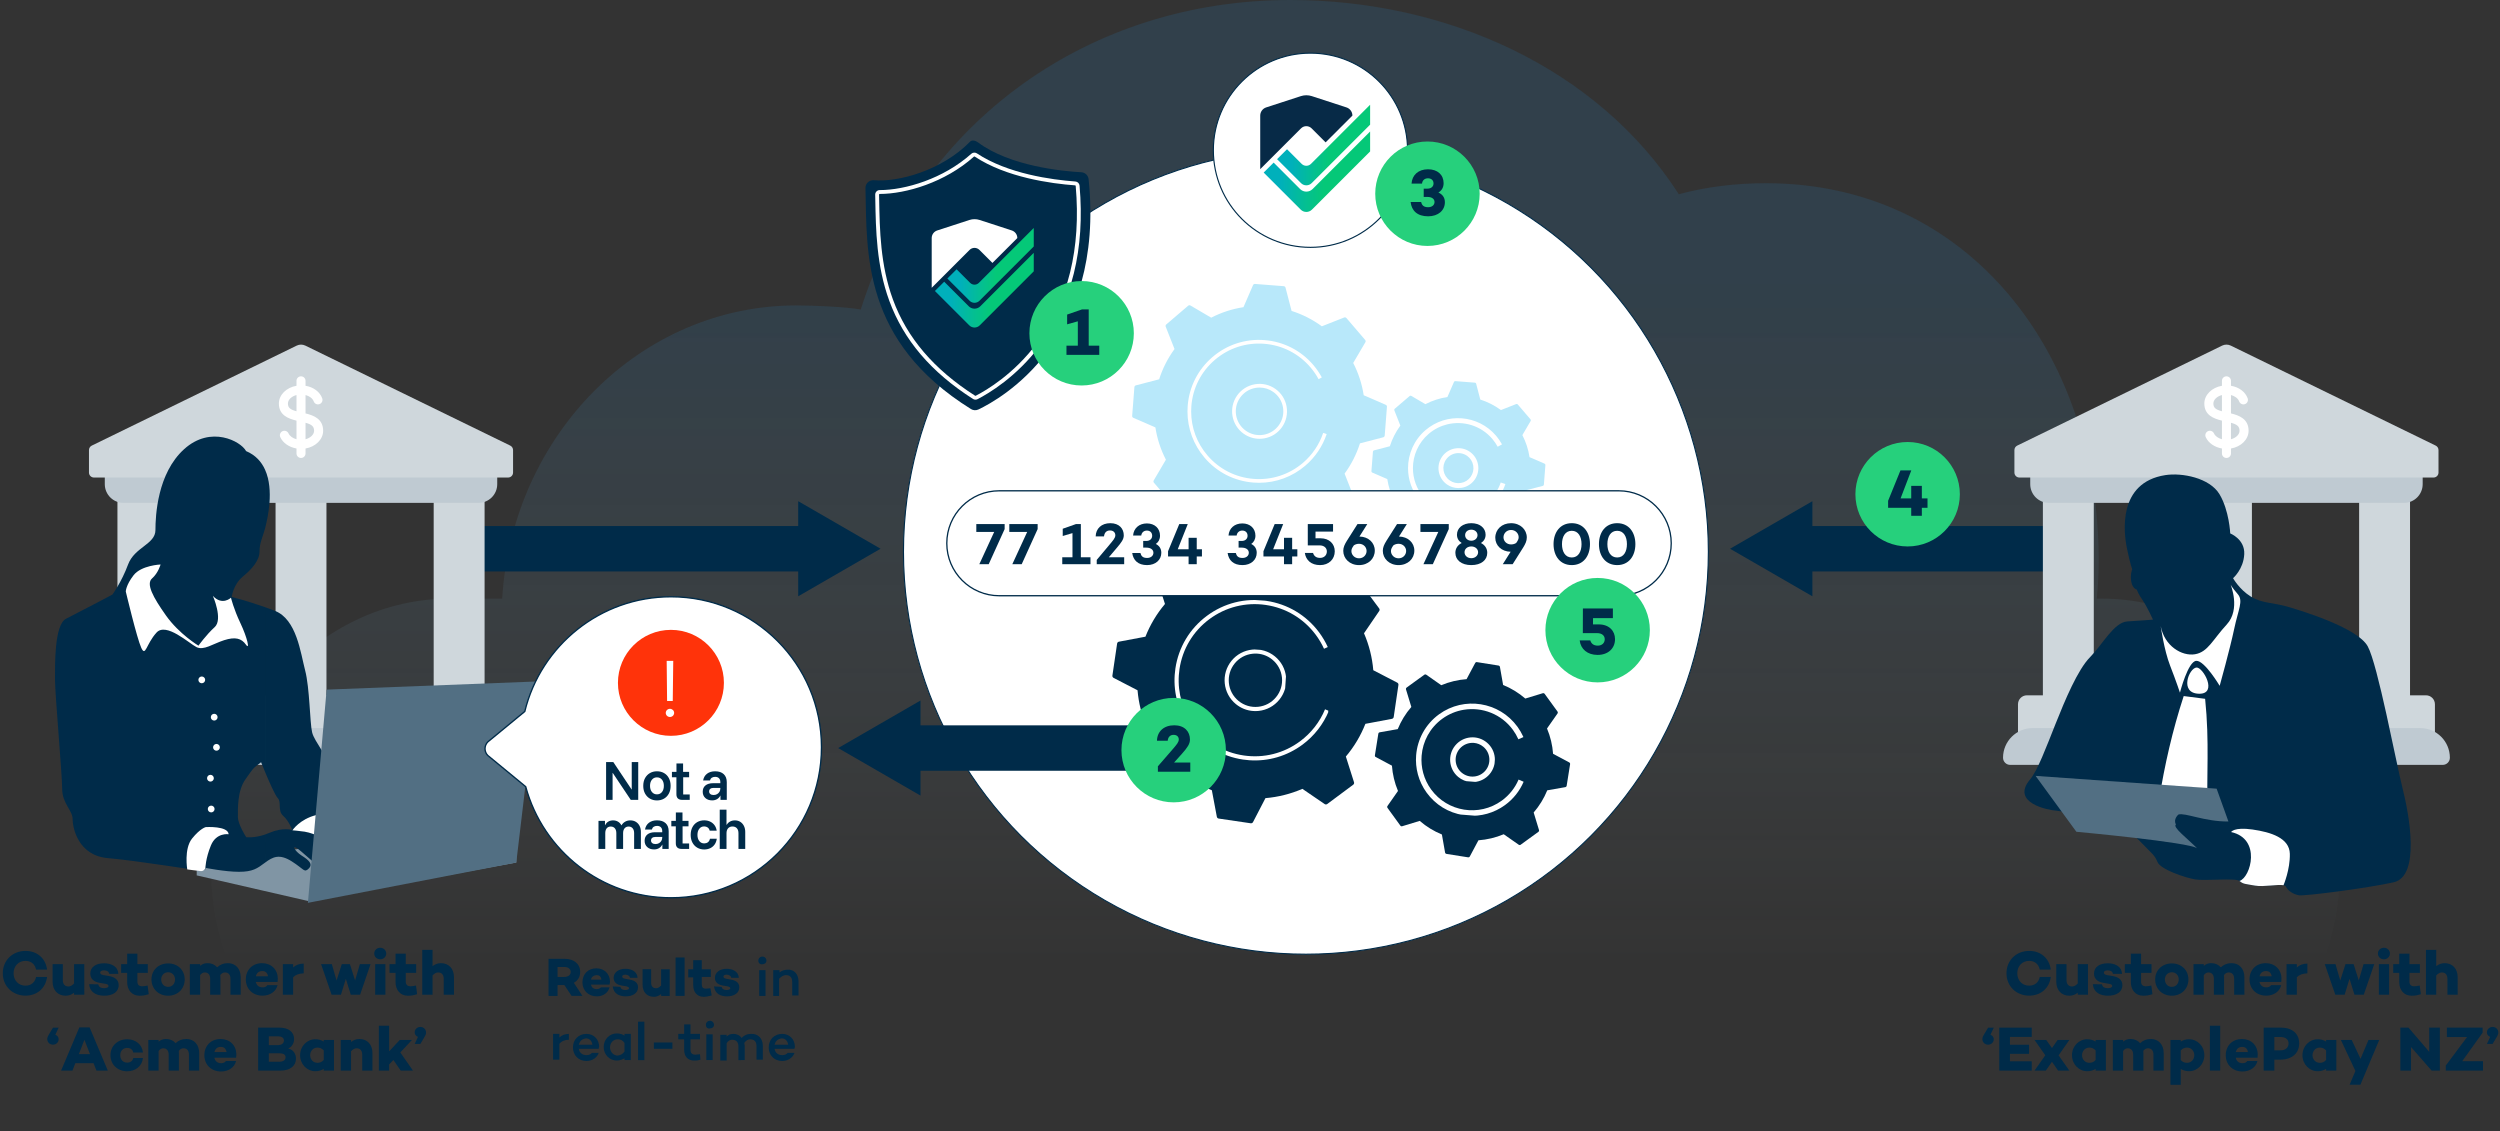 <?xml version="1.0" encoding="utf-8"?>
<!-- Generator: Adobe Illustrator 17.0.0, SVG Export Plug-In . SVG Version: 6.00 Build 0)  -->
<!DOCTYPE svg PUBLIC "-//W3C//DTD SVG 1.1//EN" "http://www.w3.org/Graphics/SVG/1.1/DTD/svg11.dtd">
<svg version="1.1" id="Layer_1" xmlns="http://www.w3.org/2000/svg" xmlns:xlink="http://www.w3.org/1999/xlink" x="0px" y="0px"
	 width="550.509px" height="249.139px" viewBox="0 0 550.509 249.139" enable-background="new 0 0 550.509 249.139"
	 xml:space="preserve">
<rect x="0" y="0" width="550.509" height="249.139" fill="#333333" stroke="none"/>
<g opacity="0.4">
	<defs>
		<path id="SVGID_1_" opacity="0.4" d="M189.543,68.161c-3.247-0.603-10.63-0.906-14.148-0.906
			c-34.372,0-62.519,28.424-64.818,64.559H99.074c-28.958,0-52.639,26.307-52.639,58.662c0,32.204,23.681,58.663,52.639,58.663
			h363.74c28.823,0,52.504-26.459,52.504-58.663c0-32.355-23.681-58.662-52.504-58.662h-1.083c0.271-2.873,0.406-5.594,0.406-8.467
			c0-45.811-28.86-83.005-73.244-83.005c-6.631,0-12.991,0.757-19.216,2.42C351.815,14.942,318.503,0,284.132,0
			C240.018,0,202.669,26.584,189.543,68.161"/>
	</defs>
	<linearGradient id="SVGID_2_" gradientUnits="userSpaceOnUse" x1="280.877" y1="249.139" x2="280.877" y2="-1.464286e-10">
		<stop  offset="0.148" style="stop-color:#D4F1FC;stop-opacity:0"/>
		<stop  offset="0.752" style="stop-color:#2483C5"/>
		<stop  offset="1" style="stop-color:#2483C5"/>
	</linearGradient>
	<use xlink:href="#SVGID_1_"  overflow="visible" fill="url(#SVGID_2_)"/>
	<clipPath id="SVGID_3_">
		<use xlink:href="#SVGID_1_"  overflow="visible"/>
	</clipPath>
</g>
<line fill="none" stroke="#002B49" stroke-width="10" stroke-miterlimit="10" x1="178.831" y1="120.835" x2="97.87" y2="120.835"/>
<polygon fill="#002B49" points="175.767,110.363 193.901,120.834 175.767,131.306 "/>
<line fill="none" stroke="#002B49" stroke-width="10" stroke-miterlimit="10" x1="396.032" y1="120.835" x2="455.471" y2="120.835"/>
<polygon fill="#002B49" points="399.095,131.306 380.961,120.835 399.095,110.363 "/>
<rect x="60.68" y="109.105" fill="#CFD7DC" width="11.208" height="45.633"/>
<rect x="25.861" y="109.105" fill="#CFD7DC" width="11.208" height="45.633"/>
<rect x="95.499" y="109.105" fill="#CFD7DC" width="11.208" height="45.633"/>
<g>
	<path fill="#BFCAD2" d="M109.493,103.961H23.075v2.656c0,2.275,1.844,4.118,4.118,4.118h78.182c2.274,0,4.118-1.843,4.118-4.118
		V103.961z"/>
	<path fill="#CFD7DC" d="M20.379,162.18v-7.101c0-1.088,0.883-1.971,1.971-1.971h87.867c1.089,0,1.972,0.883,1.972,1.971v7.101
		H20.379z"/>
	<path fill="#CFD7DC" d="M109.493,105.155h2.391c0.603,0,1.093-0.489,1.093-1.093v-4.954c0-0.418-0.238-0.8-0.614-0.983
		l-45.128-22.02c-0.6-0.293-1.302-0.293-1.902,0l-45.128,22.02c-0.375,0.183-0.614,0.565-0.614,0.983v4.954
		c0,0.604,0.49,1.093,1.093,1.093h2.391"/>
	<path fill="#FFFFFF" d="M71.157,94.853c0-2.585-2.044-3.372-3.877-3.819v-4.047c0.869,0.231,1.566,0.751,1.801,1.403
		c0.187,0.518,0.758,0.786,1.275,0.6c0.518-0.187,0.786-0.758,0.6-1.275c-0.518-1.438-1.936-2.475-3.676-2.765v-1.087
		c0-0.55-0.446-0.996-0.996-0.996c-0.55,0-0.996,0.446-0.996,0.996v1.086c-2.211,0.378-3.877,1.987-3.877,3.909
		c0,2.558,2.053,3.327,3.877,3.767v4.099c-0.814-0.216-1.48-0.685-1.754-1.287c-0.229-0.5-0.82-0.721-1.32-0.493
		c-0.501,0.229-0.721,0.82-0.493,1.32c0.587,1.286,1.957,2.218,3.567,2.495v1.089c0,0.551,0.446,0.997,0.996,0.997
		c0.55,0,0.996-0.446,0.996-0.997v-1.086C69.491,98.384,71.157,96.775,71.157,94.853 M63.403,88.858c0-0.842,0.798-1.581,1.885-1.87
		v3.576C63.878,90.175,63.403,89.775,63.403,88.858 M67.28,96.723v-3.628c1.321,0.366,1.884,0.775,1.884,1.758
		C69.164,95.695,68.367,96.434,67.28,96.723"/>
	<path fill="#BFCAD2" d="M113.908,168.43H18.661c-0.869,0-1.574-0.705-1.574-1.574c0-3.609,2.925-6.534,6.534-6.534h85.327
		c3.609,0,6.534,2.925,6.534,6.534C115.482,167.725,114.777,168.43,113.908,168.43"/>
	<rect x="484.67" y="109.105" fill="#CFD7DC" width="11.208" height="45.633"/>
	<rect x="449.85" y="109.105" fill="#CFD7DC" width="11.208" height="45.633"/>
	<rect x="519.489" y="109.105" fill="#CFD7DC" width="11.208" height="45.633"/>
	<path fill="#BFCAD2" d="M533.483,103.961h-86.418v2.656c0,2.275,1.844,4.118,4.118,4.118h78.182c2.274,0,4.118-1.843,4.118-4.118
		V103.961z"/>
	<path fill="#CFD7DC" d="M444.369,162.18v-7.101c0-1.088,0.883-1.971,1.971-1.971h87.867c1.089,0,1.972,0.883,1.972,1.971v7.101
		H444.369z"/>
	<path fill="#CFD7DC" d="M533.483,105.155h2.391c0.603,0,1.093-0.489,1.093-1.093v-4.954c0-0.418-0.238-0.8-0.614-0.983
		l-45.128-22.02c-0.6-0.293-1.302-0.293-1.902,0l-45.128,22.02c-0.375,0.183-0.614,0.565-0.614,0.983v4.954
		c0,0.604,0.49,1.093,1.093,1.093h2.391"/>
	<path fill="#FFFFFF" d="M495.147,94.853c0-2.585-2.044-3.372-3.877-3.819v-4.047c0.869,0.231,1.566,0.751,1.801,1.403
		c0.187,0.518,0.758,0.786,1.275,0.6c0.518-0.187,0.786-0.758,0.6-1.275c-0.518-1.438-1.936-2.475-3.676-2.765v-1.087
		c0-0.55-0.446-0.996-0.996-0.996s-0.996,0.446-0.996,0.996v1.086c-2.211,0.378-3.877,1.987-3.877,3.909
		c0,2.558,2.053,3.327,3.877,3.767v4.099c-0.814-0.216-1.48-0.685-1.754-1.287c-0.229-0.5-0.82-0.721-1.32-0.493
		c-0.501,0.229-0.721,0.82-0.493,1.32c0.587,1.286,1.957,2.218,3.567,2.495v1.089c0,0.551,0.446,0.997,0.996,0.997
		s0.996-0.446,0.996-0.997v-1.086C493.481,98.384,495.147,96.775,495.147,94.853 M487.393,88.858c0-0.842,0.798-1.581,1.885-1.87
		v3.576C487.868,90.175,487.393,89.775,487.393,88.858 M491.27,96.723v-3.628c1.321,0.366,1.884,0.775,1.884,1.758
		C493.154,95.695,492.357,96.434,491.27,96.723"/>
	<path fill="#BFCAD2" d="M537.897,168.43H442.65c-0.869,0-1.574-0.705-1.574-1.574c0-3.609,2.925-6.534,6.534-6.534h85.327
		c3.609,0,6.534,2.925,6.534,6.534C539.471,167.725,538.766,168.43,537.897,168.43"/>
</g>
<g>
	<path fill="#002B49" d="M7.946,215.125h2.422c-0.307,2.449-2.171,4.119-4.746,4.119c-2.853,0-5.01-2.073-5.01-4.926
		s2.157-4.926,5.01-4.926c2.575,0,4.439,1.67,4.746,4.119H7.946c-0.25-1.184-1.085-1.921-2.338-1.921
		c-1.544,0-2.616,1.155-2.616,2.728s1.072,2.728,2.616,2.728C6.861,217.046,7.696,216.309,7.946,215.125z"/>
	<path fill="#002B49" d="M18.563,219.05h-2.254v-0.445c-0.543,0.417-1.127,0.654-1.851,0.654c-1.711,0-2.88-1.183-2.88-3.104v-3.854
		h2.254v3.507c0,0.96,0.501,1.419,1.239,1.419c0.417,0,0.849-0.236,1.239-0.668v-4.258h2.254V219.05z"/>
	<path fill="#002B49" d="M21.638,216.74c0.098,0.584,0.57,0.862,1.294,0.862c0.585,0,0.96-0.181,0.96-0.487
		c0-0.223-0.195-0.39-0.612-0.459l-1.406-0.25c-1.155-0.182-1.99-0.85-1.99-2.019c0-1.433,1.225-2.269,3.02-2.269
		c1.433,0,3.047,0.557,3.159,2.338h-2.018c-0.042-0.515-0.542-0.779-1.141-0.779c-0.571,0-0.849,0.223-0.849,0.502
		c0,0.223,0.167,0.445,0.709,0.542l1.253,0.209c1.266,0.236,2.115,0.793,2.115,2.004c0,1.559-1.364,2.324-3.173,2.324
		c-1.754,0-3.187-0.737-3.326-2.533L21.638,216.74z"/>
	<path fill="#002B49" d="M32.757,218.925c-0.876,0.278-1.377,0.334-2.045,0.334c-1.628,0-2.714-1.197-2.714-3.021v-2.004h-1.322
		v-1.934h1.322v-2.297h2.254v2.297h2.296v1.934h-2.296v1.935c0,0.683,0.39,1.017,1.058,1.017c0.32,0,0.696-0.07,1.197-0.168
		L32.757,218.925z"/>
	<path fill="#002B49" d="M40.674,215.668c0,2.06-1.517,3.591-3.646,3.591c-2.144,0-3.674-1.531-3.674-3.591
		c0-2.031,1.53-3.521,3.674-3.521C39.158,212.147,40.674,213.637,40.674,215.668z M38.545,215.682c0-0.876-0.612-1.586-1.517-1.586
		c-0.933,0-1.531,0.71-1.531,1.586c0,0.905,0.599,1.629,1.531,1.629C37.933,217.311,38.545,216.587,38.545,215.682z"/>
	<path fill="#002B49" d="M53.003,215.195v3.854h-2.254v-3.493c0-0.96-0.473-1.419-1.21-1.419c-0.348,0-0.696,0.153-1.03,0.557
		c0.014,0.167,0.028,0.334,0.028,0.501v3.854h-2.255v-3.493c0-0.96-0.473-1.419-1.21-1.419c-0.334,0-0.682,0.167-1.002,0.584v4.328
		h-2.268v-6.749h2.268v0.39c0.445-0.39,0.918-0.599,1.656-0.599c0.849,0,1.573,0.32,2.088,0.918c0.709-0.64,1.392-0.918,2.394-0.918
		C51.821,212.092,53.003,213.274,53.003,215.195z"/>
	<path fill="#002B49" d="M61.129,216.225h-4.801c0.153,0.668,0.598,1.197,1.517,1.197c0.473,0,0.835-0.182,1.03-0.487h2.241
		c-0.334,1.392-1.628,2.31-3.298,2.31c-2.212,0-3.688-1.517-3.688-3.576c0-2.087,1.434-3.576,3.577-3.576
		c1.976,0,3.465,1.35,3.465,3.438C61.171,215.793,61.157,216.016,61.129,216.225z M56.342,214.973h2.672
		c-0.125-0.766-0.57-1.142-1.267-1.142C56.968,213.831,56.509,214.276,56.342,214.973z"/>
	<path fill="#002B49" d="M66.876,214.332c-1.099,0.042-1.795,0.334-2.324,0.85v3.868h-2.268v-6.749h2.268v0.724
		c0.598-0.515,1.322-0.835,2.324-0.835V214.332z"/>
	<path fill="#002B49" d="M79.289,219.05h-2.045l-1.086-3.507l-1.085,3.507h-2.046l-2.324-6.749h2.366l1.043,3.604l1.155-3.604h1.781
		l1.142,3.59l1.058-3.59h2.352L79.289,219.05z"/>
	<path fill="#002B49" d="M82.406,209.977c0-0.737,0.584-1.28,1.322-1.28c0.724,0,1.322,0.543,1.322,1.28
		c0,0.724-0.598,1.267-1.322,1.267C82.99,211.243,82.406,210.7,82.406,209.977z M84.869,212.301v6.749h-2.254v-6.749H84.869z"/>
	<path fill="#002B49" d="M91.854,218.925c-0.876,0.278-1.377,0.334-2.045,0.334c-1.628,0-2.714-1.197-2.714-3.021v-2.004h-1.322
		v-1.934h1.322v-2.297h2.254v2.297h2.296v1.934H89.35v1.935c0,0.683,0.39,1.017,1.058,1.017c0.32,0,0.696-0.07,1.197-0.168
		L91.854,218.925z"/>
	<path fill="#002B49" d="M99.967,215.195v3.854h-2.255v-3.493c0-0.96-0.487-1.419-1.238-1.419c-0.403,0-0.835,0.223-1.225,0.668
		v4.244h-2.269v-9.88h2.269v3.576c0.543-0.418,1.127-0.654,1.851-0.654C98.798,212.092,99.967,213.274,99.967,215.195z"/>
	<path fill="#002B49" d="M12.19,227.844c0.487,0.209,0.724,0.57,0.724,1.002c0,0.668-0.557,1.197-1.253,1.197
		c-0.695,0-1.252-0.529-1.252-1.197c0-0.307,0.014-0.473,0.417-1.155l0.835-1.392h1.253L12.19,227.844z"/>
	<path fill="#002B49" d="M16.586,234.12l-0.626,1.628h-2.505l4.021-9.519h2.255l4.008,9.519h-2.505l-0.641-1.628H16.586z
		 M18.59,228.971l-1.225,3.146h2.449L18.59,228.971z"/>
	<path fill="#002B49" d="M29.347,232.979h2.129c-0.167,1.74-1.601,2.923-3.465,2.923c-2.115,0-3.688-1.476-3.688-3.535
		c0-2.046,1.573-3.521,3.688-3.521c1.865,0,3.298,1.183,3.465,2.922h-2.129c-0.111-0.611-0.64-1.016-1.322-1.016
		c-0.975,0-1.545,0.696-1.545,1.614c0,0.919,0.57,1.628,1.545,1.628C28.707,233.994,29.235,233.591,29.347,232.979z"/>
	<path fill="#002B49" d="M43.861,231.894v3.854h-2.254v-3.493c0-0.96-0.473-1.419-1.21-1.419c-0.348,0-0.696,0.152-1.03,0.557
		c0.014,0.167,0.028,0.334,0.028,0.501v3.854h-2.255v-3.493c0-0.96-0.473-1.419-1.21-1.419c-0.334,0-0.682,0.167-1.002,0.584v4.328
		h-2.268v-6.749h2.268v0.39c0.445-0.39,0.918-0.599,1.656-0.599c0.849,0,1.573,0.32,2.088,0.919
		c0.709-0.641,1.392-0.919,2.394-0.919C42.678,228.79,43.861,229.973,43.861,231.894z"/>
	<path fill="#002B49" d="M52,232.923H47.2c0.153,0.668,0.598,1.197,1.517,1.197c0.473,0,0.835-0.181,1.03-0.487h2.241
		c-0.334,1.392-1.628,2.311-3.298,2.311c-2.212,0-3.688-1.518-3.688-3.577c0-2.087,1.434-3.576,3.577-3.576
		c1.976,0,3.465,1.35,3.465,3.438C52.042,232.492,52.028,232.715,52,232.923z M47.213,231.671h2.672
		c-0.125-0.766-0.57-1.142-1.267-1.142C47.839,230.529,47.38,230.975,47.213,231.671z"/>
	<path fill="#002B49" d="M65.178,233.118c0,1.572-1.266,2.63-3.381,2.63h-4.954v-9.463h4.676c2.045,0,3.243,0.975,3.243,2.519
		c0,0.877-0.487,1.781-1.309,2.073C64.608,231.128,65.178,232.102,65.178,233.118z M59.195,230.14h1.948
		c0.891,0,1.377-0.403,1.377-1.016c0-0.599-0.473-0.919-1.377-0.919h-1.948V230.14z M61.477,233.8c0.974,0,1.405-0.432,1.405-0.988
		c0-0.584-0.487-0.876-1.35-0.876h-2.338v1.864H61.477z"/>
	<path fill="#002B49" d="M73.542,228.999v6.749h-2.254v-0.376c-0.501,0.32-1.1,0.515-1.851,0.515c-1.823,0-3.354-1.517-3.354-3.521
		c0-2.018,1.531-3.521,3.354-3.521c0.751,0,1.35,0.195,1.851,0.515v-0.361H73.542z M71.288,233.41v-2.102
		c-0.432-0.473-0.905-0.626-1.392-0.626c-0.919,0-1.601,0.751-1.601,1.684s0.682,1.67,1.601,1.67
		C70.383,234.036,70.856,233.897,71.288,233.41z"/>
	<path fill="#002B49" d="M82.016,231.894v3.854h-2.255v-3.493c0-0.96-0.487-1.419-1.238-1.419c-0.403,0-0.835,0.223-1.225,0.668
		v4.244H75.03v-6.749h2.269v0.445c0.543-0.418,1.127-0.654,1.851-0.654C80.847,228.79,82.016,229.973,82.016,231.894z"/>
	<path fill="#002B49" d="M85.689,234.412v1.336h-2.268v-9.881h2.268v5.65l2.338-2.519h2.686l-2.561,2.755l2.783,3.994h-2.7
		l-1.614-2.338L85.689,234.412z"/>
	<path fill="#002B49" d="M92.035,228.331c-0.487-0.209-0.724-0.571-0.724-1.002c0-0.668,0.557-1.197,1.252-1.197
		c0.696,0,1.253,0.529,1.253,1.197c0,0.306-0.014,0.473-0.418,1.155l-0.835,1.391h-1.252L92.035,228.331z"/>
</g>
<g>
	<path fill="#002B49" d="M449.166,215.125h2.422c-0.307,2.449-2.171,4.119-4.746,4.119c-2.853,0-5.01-2.073-5.01-4.926
		s2.157-4.926,5.01-4.926c2.575,0,4.439,1.67,4.746,4.119h-2.422c-0.25-1.184-1.085-1.921-2.338-1.921
		c-1.545,0-2.616,1.155-2.616,2.728s1.071,2.728,2.616,2.728C448.081,217.046,448.916,216.309,449.166,215.125z"/>
	<path fill="#002B49" d="M459.783,219.05h-2.254v-0.445c-0.543,0.417-1.128,0.654-1.852,0.654c-1.711,0-2.88-1.183-2.88-3.104
		v-3.854h2.254v3.507c0,0.96,0.501,1.419,1.238,1.419c0.418,0,0.85-0.236,1.239-0.668v-4.258h2.254V219.05z"/>
	<path fill="#002B49" d="M462.858,216.74c0.098,0.584,0.57,0.862,1.294,0.862c0.585,0,0.96-0.181,0.96-0.487
		c0-0.223-0.194-0.39-0.612-0.459l-1.405-0.25c-1.155-0.182-1.99-0.85-1.99-2.019c0-1.433,1.225-2.269,3.021-2.269
		c1.433,0,3.047,0.557,3.158,2.338h-2.018c-0.042-0.515-0.543-0.779-1.141-0.779c-0.571,0-0.85,0.223-0.85,0.502
		c0,0.223,0.167,0.445,0.71,0.542l1.253,0.209c1.266,0.236,2.115,0.793,2.115,2.004c0,1.559-1.364,2.324-3.173,2.324
		c-1.754,0-3.188-0.737-3.326-2.533L462.858,216.74z"/>
	<path fill="#002B49" d="M473.976,218.925c-0.876,0.278-1.377,0.334-2.045,0.334c-1.629,0-2.714-1.197-2.714-3.021v-2.004h-1.322
		v-1.934h1.322v-2.297h2.254v2.297h2.297v1.934h-2.297v1.935c0,0.683,0.39,1.017,1.058,1.017c0.32,0,0.696-0.07,1.197-0.168
		L473.976,218.925z"/>
	<path fill="#002B49" d="M481.894,215.668c0,2.06-1.517,3.591-3.646,3.591c-2.144,0-3.674-1.531-3.674-3.591
		c0-2.031,1.53-3.521,3.674-3.521C480.377,212.147,481.894,213.637,481.894,215.668z M479.765,215.682
		c0-0.876-0.612-1.586-1.517-1.586c-0.933,0-1.531,0.71-1.531,1.586c0,0.905,0.599,1.629,1.531,1.629
		C479.153,217.311,479.765,216.587,479.765,215.682z"/>
	<path fill="#002B49" d="M494.223,215.195v3.854h-2.255v-3.493c0-0.96-0.473-1.419-1.21-1.419c-0.349,0-0.696,0.153-1.03,0.557
		c0.014,0.167,0.028,0.334,0.028,0.501v3.854h-2.255v-3.493c0-0.96-0.473-1.419-1.211-1.419c-0.334,0-0.682,0.167-1.002,0.584v4.328
		h-2.268v-6.749h2.268v0.39c0.445-0.39,0.919-0.599,1.656-0.599c0.849,0,1.572,0.32,2.088,0.918c0.709-0.64,1.392-0.918,2.394-0.918
		C493.041,212.092,494.223,213.274,494.223,215.195z"/>
	<path fill="#002B49" d="M502.349,216.225h-4.801c0.152,0.668,0.598,1.197,1.517,1.197c0.473,0,0.835-0.182,1.029-0.487h2.241
		c-0.334,1.392-1.629,2.31-3.299,2.31c-2.212,0-3.688-1.517-3.688-3.576c0-2.087,1.434-3.576,3.576-3.576
		c1.977,0,3.466,1.35,3.466,3.438C502.391,215.793,502.376,216.016,502.349,216.225z M497.562,214.973h2.672
		c-0.125-0.766-0.57-1.142-1.267-1.142C498.188,213.831,497.729,214.276,497.562,214.973z"/>
	<path fill="#002B49" d="M508.096,214.332c-1.1,0.042-1.795,0.334-2.324,0.85v3.868h-2.268v-6.749h2.268v0.724
		c0.599-0.515,1.322-0.835,2.324-0.835V214.332z"/>
	<path fill="#002B49" d="M520.508,219.05h-2.045l-1.086-3.507l-1.085,3.507h-2.046l-2.324-6.749h2.366l1.043,3.604l1.155-3.604
		h1.781l1.142,3.59l1.058-3.59h2.352L520.508,219.05z"/>
	<path fill="#002B49" d="M523.625,209.977c0-0.737,0.584-1.28,1.322-1.28c0.724,0,1.321,0.543,1.321,1.28
		c0,0.724-0.598,1.267-1.321,1.267C524.209,211.243,523.625,210.7,523.625,209.977z M526.088,212.301v6.749h-2.254v-6.749H526.088z"
		/>
	<path fill="#002B49" d="M533.074,218.925c-0.876,0.278-1.377,0.334-2.045,0.334c-1.629,0-2.714-1.197-2.714-3.021v-2.004h-1.322
		v-1.934h1.322v-2.297h2.254v2.297h2.297v1.934h-2.297v1.935c0,0.683,0.39,1.017,1.058,1.017c0.32,0,0.696-0.07,1.197-0.168
		L533.074,218.925z"/>
	<path fill="#002B49" d="M541.187,215.195v3.854h-2.255v-3.493c0-0.96-0.487-1.419-1.238-1.419c-0.403,0-0.835,0.223-1.225,0.668
		v4.244h-2.269v-9.88h2.269v3.576c0.543-0.418,1.127-0.654,1.851-0.654C540.018,212.092,541.187,213.274,541.187,215.195z"/>
	<path fill="#002B49" d="M438.311,227.844c0.487,0.209,0.724,0.57,0.724,1.002c0,0.668-0.557,1.197-1.252,1.197
		c-0.696,0-1.253-0.529-1.253-1.197c0-0.307,0.014-0.473,0.418-1.155l0.835-1.392h1.252L438.311,227.844z"/>
	<path fill="#002B49" d="M442.597,230.057h4.203v2.004h-4.203v1.642h4.801v2.046h-7.152v-9.463h7.152v2.046h-4.801V230.057z"/>
	<path fill="#002B49" d="M455.678,235.748h-2.478l-1.35-1.935l-1.35,1.935h-2.491l2.365-3.367l-2.365-3.382h2.574l1.267,1.781
		l1.252-1.781h2.575l-2.366,3.396L455.678,235.748z"/>
	<path fill="#002B49" d="M463.721,228.999v6.749h-2.255v-0.376c-0.501,0.32-1.1,0.515-1.851,0.515c-1.823,0-3.354-1.517-3.354-3.521
		c0-2.018,1.53-3.521,3.354-3.521c0.751,0,1.35,0.195,1.851,0.515v-0.361H463.721z M461.466,233.41v-2.102
		c-0.432-0.473-0.904-0.626-1.392-0.626c-0.918,0-1.601,0.751-1.601,1.684s0.683,1.67,1.601,1.67
		C460.562,234.036,461.035,233.897,461.466,233.41z"/>
	<path fill="#002B49" d="M476.454,231.894v3.854h-2.255v-3.493c0-0.96-0.473-1.419-1.21-1.419c-0.349,0-0.696,0.152-1.03,0.557
		c0.014,0.167,0.028,0.334,0.028,0.501v3.854h-2.255v-3.493c0-0.96-0.473-1.419-1.211-1.419c-0.334,0-0.682,0.167-1.002,0.584v4.328
		h-2.268v-6.749h2.268v0.39c0.445-0.39,0.919-0.599,1.656-0.599c0.849,0,1.572,0.32,2.088,0.919
		c0.709-0.641,1.392-0.919,2.394-0.919C475.271,228.79,476.454,229.973,476.454,231.894z"/>
	<path fill="#002B49" d="M485.401,232.366c0,2.004-1.531,3.521-3.354,3.521c-0.737,0-1.336-0.194-1.837-0.5v3.492h-2.268v-9.88
		h2.268v0.348c0.501-0.306,1.1-0.501,1.837-0.501C483.87,228.846,485.401,230.349,485.401,232.366z M483.188,232.366
		c0-0.933-0.668-1.684-1.587-1.684c-0.486,0-0.974,0.153-1.392,0.626v2.115c0.418,0.474,0.905,0.612,1.392,0.612
		C482.52,234.036,483.188,233.299,483.188,232.366z"/>
	<path fill="#002B49" d="M488.893,235.748h-2.269v-9.881h2.269V235.748z"/>
	<path fill="#002B49" d="M497.117,232.923h-4.801c0.153,0.668,0.599,1.197,1.517,1.197c0.474,0,0.835-0.181,1.03-0.487h2.24
		c-0.334,1.392-1.628,2.311-3.298,2.311c-2.213,0-3.688-1.518-3.688-3.577c0-2.087,1.433-3.576,3.576-3.576
		c1.976,0,3.465,1.35,3.465,3.438C497.159,232.492,497.145,232.715,497.117,232.923z M492.33,231.671h2.672
		c-0.125-0.766-0.57-1.142-1.266-1.142C492.957,230.529,492.497,230.975,492.33,231.671z"/>
	<path fill="#002B49" d="M502.28,226.285c2.477,0,4.008,1.336,4.008,3.465c0,2.213-1.614,3.591-4.188,3.591h-1.28v2.407h-2.353
		v-9.463H502.28z M502.238,231.281c1.03,0,1.712-0.599,1.712-1.531c0-0.849-0.682-1.392-1.712-1.392h-1.419v2.923H502.238z"/>
	<path fill="#002B49" d="M514.469,228.999v6.749h-2.254v-0.376c-0.501,0.32-1.1,0.515-1.852,0.515c-1.822,0-3.354-1.517-3.354-3.521
		c0-2.018,1.531-3.521,3.354-3.521c0.752,0,1.351,0.195,1.852,0.515v-0.361H514.469z M512.215,233.41v-2.102
		c-0.432-0.473-0.905-0.626-1.392-0.626c-0.919,0-1.601,0.751-1.601,1.684s0.682,1.67,1.601,1.67
		C511.31,234.036,511.784,233.897,512.215,233.41z"/>
	<path fill="#002B49" d="M519.771,238.865h-2.38l1.28-3.033l-3.2-6.833h2.379l1.948,4.161l1.754-4.161h2.365L519.771,238.865z"/>
	<path fill="#002B49" d="M537.262,235.748h-1.809l-4.537-5.19v5.19h-2.352v-9.463h1.795l4.564,5.33v-5.33h2.338V235.748z"/>
	<path fill="#002B49" d="M546.766,235.748h-8.196v-1.113l4.689-6.276h-4.453v-2.073h7.877v1.113l-4.495,6.276h4.578V235.748z"/>
	<path fill="#002B49" d="M548.352,228.331c-0.487-0.209-0.724-0.571-0.724-1.002c0-0.668,0.557-1.197,1.253-1.197
		c0.695,0,1.252,0.529,1.252,1.197c0,0.306-0.014,0.473-0.417,1.155l-0.835,1.391h-1.253L548.352,228.331z"/>
</g>
<g>
	<path fill-rule="evenodd" clip-rule="evenodd" fill="#8095A4" d="M43.316,190.839v1.926l24.464,5.626
		c19.169-3.414,29.424-5.524,45.906-8.46v-2.214l-25.563-4.728L43.316,190.839z"/>
	<path fill-rule="evenodd" clip-rule="evenodd" fill="#002B49" d="M58.366,189.959c1.72-1.289,3.155-2.003,5.881-0.282
		c2.729,1.724,2.73,2.586,3.734,1.58c1.006-1.006,0-1.867-1.58-2.873c-1.58-1.005-2.344-2.626-0.693-1.389
		c1.651,1.238,4.376,4.211,5.531,3.798c1.156-0.413,0.579-1.321,0.579-1.321s0.99,1.321,1.733,0.331
		c0.744-0.991-0.412-2.395-0.412-2.395s1.486,1.651,2.559,1.239c1.074-0.414,0.826-1.321,1.403-2.312
		c0.578-0.991,2.229-3.385,3.22-1.817c0.991,1.569,1.568,3.715,2.559,3.715c0.992,0,0.66-0.495,0.495-2.063
		c-0.165-1.569-0.743-2.394-1.073-2.972c-0.33-0.578,2.064,1.486,2.973,2.311c0.908,0.826,1.155,2.724,2.311,1.899
		c1.156-0.825,0.165-1.982-0.495-2.642c-0.661-0.66,2.642,2.477,3.55,1.817c0.907-0.661-0.166-1.486-1.321-2.312
		c-1.157-0.825-5.036-2.477-7.348-2.972c-2.312-0.495-2.889-0.908-2.889-0.908s-0.248-1.568-1.156-3.385
		c-0.908-1.816-5.449-4.128-5.449-7.265c0-3.137-3.243-6.284-3.753-8.497c-0.511-2.213-0.511-9.704-1.532-13.619
		c-1.021-3.915-1.873-11.236-6.639-13.108c-0.736-0.288-1.471-0.561-2.188-0.816v36.278c0.896,2.142,2.233,5.198,2.793,5.758
		c0.877,0.877-0.08,2.792,1.196,3.908c1.276,1.117,1.995,3.11,1.995,3.11s-2.074-0.637-5.026,0.639
		c-0.33,0.143-0.651,0.266-0.958,0.371V189.959z M58.366,116.369c0.05-0.186,0.099-0.378,0.145-0.577
		c0.369-1.601,1.895-7.832-0.145-12.36V116.369z M54.193,99.334c-1.15-2.155-7.756-5.745-13.645-0.431
		c-5.889,5.314-6.32,14.651-6.32,17.81c0,3.16-4.596,3.735-6.033,7.612c-1.436,3.878-3.446,6.608-3.446,6.608
		s-7.612,4.021-10.198,5.314c-2.585,1.292-2.442,10.053-2.442,13.357s1.58,20.97,1.58,24.131c0,3.159,2.298,4.739,2.298,6.606
		s1.148,8.043,7.756,8.618c6.608,0.575,19.391,2.729,20.54,2.729c1.148,0,1.005-0.574,1.005-0.574s4.308,0.861,7.324,0.861
		c3.017,0,4.023-0.718,5.746-2.011l0.008-0.005v-6.194c-2.448,0.838-4.147,0.586-4.147,0.586s-1.833-2.791-1.833-4.466
		c0-1.675-0.16-5.743,1.674-8.295c1.835-2.553,1.356-2.154,3.43-3.749c0,0,0.366,0.922,0.876,2.138v-36.278
		c-3.936-1.396-7.346-2.248-7.346-2.248s0.341-2.724,2.384-4.426c2.042-1.702,3.745-3.575,3.745-5.618
		c0-1.858,0.705-3.154,1.217-5.04v-12.937C57.585,101.699,56.283,100.214,54.193,99.334"/>
	<path fill-rule="evenodd" clip-rule="evenodd" fill="#FFFFFF" d="M79.204,180.461c0,0-4.691-0.091-6.578,0.854
		c-1.887,0.943-3.021,2.58-3.021,2.58s-1.322-0.567-2.517-0.756c-1.196-0.189-2.7-0.299-2.7-0.299s1.631-2.47,5.217-3.351
		c3.587-0.881,9.133-0.769,9.133-0.769S78.992,179.539,79.204,180.461"/>
	<path fill-rule="evenodd" clip-rule="evenodd" fill="#FFFFFF" d="M46.876,131.212c0,0,2.272,5.176,0.4,6.879
		c-1.873,1.703-3.575,4.086-3.575,4.086s-4.256-2.554-7.15-6.639s-4.426-6.98-3.064-8.171c1.362-1.192,1.872-3.064,1.872-3.064
		s-4.255,0.17-5.957,2.383c-1.703,2.213-1.703,3.575-1.703,3.575s2.45,10.315,3.41,12.394c0.959,2.08,1.04-0.799,3.358-3.358
		c2.117-2.335,7.198,2.399,8.796,3.198c1.6,0.8,3.6-0.719,6.079-1.519c2.479-0.799,3.838-0.399,4.798,0.96
		c0.959,1.359,0.319-1.519-1.2-4.718c-1.52-3.199-2.079-5.598-2.079-5.598S48.942,133.459,46.876,131.212"/>
	<polygon fill-rule="evenodd" clip-rule="evenodd" fill="#526F83" points="71.925,151.857 118.429,150.053 113.686,189.931 
		67.802,198.807 	"/>
	<path fill-rule="evenodd" clip-rule="evenodd" fill="#FFFFFF" d="M50.348,183.705c0,0-2.707-0.44-3.901,2.455
		c-1.197,2.895-1.227,5.083-1.227,5.083s-0.298,0.643-1.01,0.578c-0.714-0.066-2.978-0.376-2.978-0.376s-0.764-4.53,1.06-6.796
		c1.825-2.266,3.021-2.518,3.021-2.518S50.222,181.818,50.348,183.705"/>
	<path fill-rule="evenodd" clip-rule="evenodd" fill="#FFFFFF" d="M44.431,150.456c0.411,0,0.747-0.335,0.747-0.747
		c0-0.411-0.336-0.746-0.747-0.746c-0.411,0-0.746,0.335-0.746,0.746C43.685,150.122,44.02,150.456,44.431,150.456"/>
	<path fill-rule="evenodd" clip-rule="evenodd" fill="#FFFFFF" d="M47.169,158.671c0.411,0,0.746-0.335,0.746-0.747
		c0-0.411-0.335-0.746-0.746-0.746c-0.411,0-0.747,0.335-0.747,0.746C46.422,158.336,46.758,158.671,47.169,158.671"/>
	<path fill-rule="evenodd" clip-rule="evenodd" fill="#FFFFFF" d="M47.667,165.308c0.411,0,0.747-0.335,0.747-0.747
		c0-0.411-0.336-0.746-0.747-0.746c-0.411,0-0.747,0.335-0.747,0.746C46.92,164.973,47.256,165.308,47.667,165.308"/>
	<path fill-rule="evenodd" clip-rule="evenodd" fill="#FFFFFF" d="M46.339,172.111c0.412,0,0.747-0.335,0.747-0.747
		c0-0.411-0.335-0.746-0.747-0.746c-0.411,0-0.746,0.335-0.746,0.746C45.593,171.777,45.928,172.111,46.339,172.111"/>
	<path fill-rule="evenodd" clip-rule="evenodd" fill="#FFFFFF" d="M46.505,178.893c0.411,0,0.747-0.335,0.747-0.747
		c0-0.411-0.336-0.746-0.747-0.746c-0.411,0-0.747,0.335-0.747,0.746C45.758,178.558,46.094,178.893,46.505,178.893"/>
</g>
<path fill="#FFFFFF" stroke="#002B49" stroke-width="0.3" stroke-miterlimit="10" d="M147.751,131.412
	c-15.585,0-28.651,10.761-32.19,25.256l-8.137,6.697c-0.828,0.828-0.828,2.17,0,2.998l8.34,6.865
	c3.814,14.094,16.686,24.466,31.987,24.466c18.304,0,33.142-14.838,33.142-33.142C180.893,146.25,166.055,131.412,147.751,131.412z"
	/>
<path fill-rule="evenodd" clip-rule="evenodd" fill="#002B49" d="M476.808,104.622c3.685-0.577,9.778,0.618,11.928,4.202
	c2.151,3.584,2.369,8.636,2.369,8.636s3.256,1.273,3.087,4.585c-0.168,3.312-2.465,5.272-2.465,5.272s1.372,2.471,3.881,4.03
	c2.509,1.559,4.924,1.29,8.363,2.317c3.438,1.026,15.192,4.64,17.406,8.652c2.213,4.013,6.211,25.47,7.684,31.301
	c1.474,5.831,3.951,19.36-1.991,20.675c-5.942,1.314-19.621,3.069-20.836,2.854c-1.215-0.216-2.47-0.995-2.866-1.901
	c-0.397-0.905-4.488,0.18-6.783-0.227c-2.296-0.406-2.589-0.319-3.439-1.026c-0.85-0.708-7.665,0.035-9.826-0.348
	c-2.16-0.383-7.552-2.173-8.234-3.826s-1.334-1.907-3.206-3.91c-1.873-2.002-3.287-2.671-3.342-3.934s-15.825-3.474-15.825-3.474
	c-1.626-0.085-10.081-1.697-5.653-6.897c1.599-1.878,3.543-7.089,5.595-12.241c2.051-5.151,4.872-11.923,7.583-14.646
	c2.71-2.722,5.263-7.702,8.218-7.874c2.955-0.173,5.64-0.394,5.64-0.394s-1.302-2.876-2.301-4.306c-1-1.431-1.262-2.312-1.262-2.312
	s-0.944-0.168-1.222-1.748c-0.277-1.581,0.209-2.749,0.209-2.749s-0.398-0.906-1.149-4.521
	C467.618,117.198,466.311,106.268,476.808,104.622"/>
<path fill-rule="evenodd" clip-rule="evenodd" fill="#FFFFFF" d="M485.577,153.881l-4.718-0.606
	c-2.472,7.557-4.204,15.203-5.445,22.911l2.469,0.202l0.923,2.252c0,0,2.746-0.736,4.637-0.172c1.891,0.565,2.677,1.317,2.677,1.317
	C485.846,170.455,486.565,163.525,485.577,153.881"/>
<path fill-rule="evenodd" clip-rule="evenodd" fill="#FFFFFF" d="M502.837,194.932c-1.263-0.254-4.365,0.421-6.253,0.087
	c-2.296-0.407-2.589-0.32-3.439-1.027c2.511-0.809,4.852-9.307-1.852-10.772c0,0,0.621-1.143,4.695-0.561
	c4.075,0.583,8.165,1.864,8.242,5.359C504.307,191.514,502.838,194.932,502.837,194.932L502.837,194.932z"/>
<path fill-rule="evenodd" clip-rule="evenodd" fill="#526F83" d="M483.827,186.812c-1.581-1.34-26.605-3.654-26.605-3.654
	l-8.98-12.306l39.867,2.816l2.598,7.225c-5.135,0.075-9.587-1.999-11.007-1.532c0,0-1.213,1.011-0.551,2.188
	C478.338,182.138,481.595,184.558,483.827,186.812"/>
<path fill-rule="evenodd" clip-rule="evenodd" fill="#FFFFFF" d="M475.794,137.863c0,0,0.735,5.282,2.075,8.722
	c1.341,3.441,2.163,5.938,2.163,5.938s1.769-6.912,3.597-7.006c1.827-0.095,5.152,5.507,5.152,5.507s2.292-8.227,3.193-12.524
	c0.9-4.296,2.068-6.178,0.798-7.656s-1.578-2.09-1.578-2.09s2.244,5.41-0.856,8.761c-3.1,3.349-4.142,6.089-7.01,6.556
	C480.461,144.538,476.615,142.277,475.794,137.863"/>
<path fill-rule="evenodd" clip-rule="evenodd" fill="#FFFFFF" d="M483.687,146.991c1.437-0.091,4.775,5.88,0.519,5.77
	C479.834,152.649,482.02,147.097,483.687,146.991"/>
<g>
	<g>
		<path fill="#002B49" d="M140.541,176.134h-1.646l-3.959-5.924h-0.041v5.924h-1.43v-8.331h1.584l4.021,6.027h0.042v-6.027h1.429
			V176.134z"/>
		<path fill="#002B49" d="M144.66,176.258c-0.576,0-1.09-0.132-1.542-0.396s-0.811-0.636-1.075-1.116
			c-0.264-0.48-0.396-1.046-0.396-1.697c0-0.658,0.132-1.227,0.396-1.707c0.264-0.48,0.622-0.85,1.075-1.111
			c0.453-0.26,0.967-0.391,1.542-0.391c0.59,0,1.111,0.13,1.563,0.391c0.453,0.261,0.807,0.631,1.064,1.111
			c0.257,0.48,0.386,1.049,0.386,1.707c0,0.651-0.13,1.219-0.391,1.702s-0.617,0.855-1.069,1.116
			C145.761,176.127,145.243,176.258,144.66,176.258z M144.66,174.921c0.459,0,0.828-0.17,1.106-0.509
			c0.277-0.339,0.417-0.793,0.417-1.363c0-0.576-0.139-1.032-0.417-1.368c-0.278-0.336-0.646-0.504-1.106-0.504
			c-0.446,0-0.811,0.168-1.095,0.504s-0.427,0.792-0.427,1.368c0,0.569,0.142,1.023,0.427,1.363S144.214,174.921,144.66,174.921z"/>
		<path fill="#002B49" d="M150.192,176.134c-0.391,0-0.696-0.103-0.916-0.309s-0.329-0.518-0.329-0.936v-3.733h-0.987v-1.193h0.998
			v-1.851h1.46v1.851h1.327v1.193h-1.306v3.785h1.44v1.193H150.192z"/>
		<path fill="#002B49" d="M156.819,176.248c-0.624,0-1.126-0.175-1.506-0.525c-0.381-0.35-0.571-0.809-0.571-1.378
			c0-0.597,0.2-1.059,0.602-1.388c0.401-0.329,0.965-0.494,1.692-0.494h1.583v-0.268c0-0.356-0.101-0.634-0.303-0.833
			s-0.482-0.298-0.838-0.298c-0.302,0-0.552,0.069-0.75,0.206c-0.199,0.137-0.329,0.336-0.391,0.597h-1.512
			c0.117-0.645,0.408-1.143,0.874-1.497c0.466-0.353,1.06-0.529,1.779-0.529c0.809,0,1.438,0.209,1.887,0.627
			c0.449,0.418,0.674,1.008,0.674,1.769v3.898h-1.389v-0.926h-0.041c-0.165,0.329-0.403,0.585-0.715,0.767
			C157.582,176.156,157.224,176.248,156.819,176.248z M157.138,175.064c0.281,0,0.533-0.062,0.756-0.185
			c0.223-0.123,0.399-0.293,0.53-0.509c0.13-0.216,0.195-0.461,0.195-0.735v-0.134h-1.512c-0.302,0-0.537,0.068-0.705,0.206
			s-0.252,0.326-0.252,0.566c0,0.247,0.089,0.44,0.268,0.581C156.596,174.995,156.836,175.064,157.138,175.064z"/>
	</g>
	<g>
		<path fill="#002B49" d="M131.789,186.934v-6.171h1.43v0.937h0.041c0.165-0.351,0.397-0.612,0.699-0.787s0.651-0.263,1.049-0.263
			c0.397,0,0.754,0.093,1.069,0.278c0.315,0.185,0.566,0.452,0.751,0.802h0.031c0.212-0.35,0.485-0.617,0.817-0.802
			c0.333-0.186,0.705-0.278,1.116-0.278c0.466,0,0.874,0.106,1.224,0.319s0.622,0.509,0.818,0.89
			c0.195,0.38,0.293,0.824,0.293,1.332v3.743h-1.491v-3.466c0-0.459-0.108-0.817-0.324-1.075c-0.216-0.257-0.512-0.386-0.89-0.386
			c-0.37,0-0.665,0.129-0.884,0.386c-0.22,0.258-0.329,0.616-0.329,1.075v3.466h-1.491v-3.466c0-0.459-0.11-0.817-0.329-1.075
			c-0.22-0.257-0.521-0.386-0.905-0.386c-0.377,0-0.672,0.129-0.884,0.386c-0.212,0.258-0.319,0.616-0.319,1.075v3.466H131.789z"/>
		<path fill="#002B49" d="M144.025,187.047c-0.624,0-1.126-0.175-1.506-0.524c-0.381-0.35-0.571-0.81-0.571-1.378
			c0-0.597,0.2-1.06,0.602-1.389c0.401-0.329,0.965-0.494,1.692-0.494h1.583v-0.268c0-0.355-0.101-0.634-0.303-0.833
			c-0.202-0.198-0.482-0.298-0.838-0.298c-0.302,0-0.552,0.068-0.75,0.206c-0.199,0.137-0.329,0.336-0.391,0.596h-1.512
			c0.117-0.644,0.408-1.143,0.874-1.496c0.466-0.353,1.06-0.529,1.779-0.529c0.809,0,1.438,0.209,1.887,0.627
			c0.449,0.419,0.674,1.008,0.674,1.77v3.897h-1.389v-0.926h-0.041c-0.165,0.329-0.403,0.585-0.715,0.767
			S144.43,187.047,144.025,187.047z M144.344,185.864c0.281,0,0.533-0.062,0.756-0.186c0.223-0.123,0.399-0.293,0.53-0.509
			s0.195-0.461,0.195-0.735v-0.134h-1.512c-0.302,0-0.537,0.068-0.705,0.206c-0.168,0.137-0.252,0.325-0.252,0.565
			c0,0.247,0.089,0.44,0.268,0.581C143.802,185.794,144.042,185.864,144.344,185.864z"/>
		<path fill="#002B49" d="M150.06,186.934c-0.391,0-0.696-0.103-0.916-0.309s-0.329-0.518-0.329-0.936v-3.733h-0.987v-1.193h0.998
			v-1.851h1.46v1.851h1.327v1.193h-1.306v3.784h1.44v1.193H150.06z"/>
		<path fill="#002B49" d="M155.064,187.057c-0.569,0-1.078-0.132-1.527-0.396s-0.802-0.636-1.059-1.116
			c-0.257-0.479-0.386-1.045-0.386-1.696c0-0.658,0.128-1.228,0.386-1.708c0.257-0.479,0.61-0.85,1.059-1.11
			s0.958-0.391,1.527-0.391c0.466,0,0.891,0.087,1.275,0.262c0.384,0.175,0.706,0.429,0.967,0.762
			c0.26,0.332,0.432,0.749,0.514,1.249h-1.543c-0.082-0.315-0.231-0.55-0.447-0.704c-0.216-0.154-0.471-0.231-0.766-0.231
			c-0.439,0-0.795,0.168-1.069,0.504c-0.274,0.336-0.412,0.792-0.412,1.368c0,0.568,0.137,1.022,0.412,1.362
			c0.274,0.34,0.63,0.509,1.069,0.509c0.315,0,0.586-0.082,0.812-0.246c0.226-0.165,0.38-0.426,0.463-0.782h1.501
			c-0.076,0.521-0.244,0.957-0.504,1.307c-0.261,0.35-0.586,0.613-0.977,0.792C155.97,186.968,155.538,187.057,155.064,187.057z"/>
		<path fill="#002B49" d="M158.487,186.934v-8.639h1.491v3.332h0.041c0.185-0.309,0.432-0.549,0.741-0.72
			c0.309-0.172,0.668-0.258,1.08-0.258c0.446,0,0.838,0.108,1.178,0.324s0.605,0.516,0.797,0.9c0.192,0.384,0.288,0.829,0.288,1.337
			v3.723h-1.491v-3.456c0-0.466-0.117-0.829-0.35-1.09c-0.233-0.261-0.555-0.391-0.967-0.391c-0.405,0-0.725,0.13-0.961,0.391
			c-0.237,0.261-0.355,0.624-0.355,1.09v3.456H158.487z"/>
	</g>
</g>
<g>
	<path fill="#FFFFFF" d="M198.945,121.5c0-48.945,39.678-88.623,88.623-88.623s88.623,39.678,88.623,88.623
		s-39.678,88.623-88.623,88.623S198.945,170.445,198.945,121.5"/>
	<circle fill="none" stroke="#002B49" stroke-width="0.25" stroke-miterlimit="10" cx="287.568" cy="121.5" r="88.623"/>
	<path fill="#FFFFFF" d="M267.183,33.084c0-11.81,9.574-21.385,21.385-21.385c11.81,0,21.384,9.575,21.384,21.385
		c0,11.81-9.574,21.385-21.384,21.385C276.757,54.469,267.183,44.894,267.183,33.084"/>
	<circle fill="none" stroke="#002B49" stroke-width="0.25" stroke-miterlimit="10" cx="288.568" cy="33.084" r="21.384"/>
</g>
<g>
	<defs>
		<path id="SVGID_4_" d="M289.034,41.63c-0.759,0.758-1.988,0.758-2.746,0l-5.824-5.824l-2.198,2.197l8.156,8.155
			c0.682,0.683,1.788,0.683,2.471,0l8.91-8.912l3.902-3.9v-4.388L289.034,41.63z"/>
	</defs>
	<linearGradient id="SVGID_5_" gradientUnits="userSpaceOnUse" x1="278.266" y1="37.814" x2="301.705" y2="37.814">
		<stop  offset="0" style="stop-color:#00B0BB"/>
		<stop  offset="0.155" style="stop-color:#00B0BB"/>
		<stop  offset="0.409" style="stop-color:#04C08F"/>
		<stop  offset="0.566" style="stop-color:#05C878"/>
		<stop  offset="1" style="stop-color:#05C878"/>
	</linearGradient>
	<use xlink:href="#SVGID_4_"  overflow="visible" fill="url(#SVGID_5_)"/>
	<clipPath id="SVGID_6_">
		<use xlink:href="#SVGID_4_"  overflow="visible"/>
	</clipPath>
	<g clip-path="url(#SVGID_6_)">
		<defs>
			<rect id="SVGID_7_" x="277.863" y="28.508" width="24.544" height="18.408"/>
		</defs>
		<clipPath id="SVGID_8_">
			<use xlink:href="#SVGID_7_"  overflow="visible"/>
		</clipPath>
	</g>
</g>
<g>
	<defs>
		<path id="SVGID_9_" d="M292.731,32.036l-2.536,2.537l-1.509,1.508c-0.57,0.569-1.49,0.569-2.059,0l-3.219-3.219l-2.19,2.189
			l5.275,5.275c0.645,0.646,1.69,0.646,2.335,0l12.877-12.876v-4.387L292.731,32.036z"/>
	</defs>
	<linearGradient id="SVGID_10_" gradientUnits="userSpaceOnUse" x1="281.218" y1="31.937" x2="301.705" y2="31.937">
		<stop  offset="0" style="stop-color:#00B0BB"/>
		<stop  offset="0.155" style="stop-color:#00B0BB"/>
		<stop  offset="0.409" style="stop-color:#04C08F"/>
		<stop  offset="0.566" style="stop-color:#05C878"/>
		<stop  offset="1" style="stop-color:#05C878"/>
	</linearGradient>
	<use xlink:href="#SVGID_9_"  overflow="visible" fill="url(#SVGID_10_)"/>
	<clipPath id="SVGID_11_">
		<use xlink:href="#SVGID_9_"  overflow="visible"/>
	</clipPath>
	<g clip-path="url(#SVGID_11_)">
		<defs>
			<rect id="SVGID_12_" x="280.961" y="22.704" width="22.005" height="18.408"/>
		</defs>
		<clipPath id="SVGID_13_">
			<use xlink:href="#SVGID_12_"  overflow="visible"/>
		</clipPath>
	</g>
</g>
<path fill="#072A47" d="M297.806,25.455L297.806,25.455c0-0.822-0.529-1.549-1.31-1.803l-7.632-2.486
	c-0.781-0.254-1.622-0.255-2.403,0l-7.643,2.486c-0.781,0.254-1.311,0.982-1.311,1.803v11.791h0.003l8.98-8.979
	c0.644-0.645,1.69-0.645,2.334,0l3.085,3.085L297.806,25.455z"/>
<g>
	<path fill="#B8E8FA" d="M305.41,89.576c0.014-0.185-0.09-0.359-0.26-0.433l-4.858-2.11c-0.375-2.444-1.142-4.847-2.312-7.107
		l2.68-4.563c0.094-0.16,0.076-0.362-0.044-0.503l-4.129-4.827c-0.121-0.141-0.318-0.19-0.491-0.122l-4.923,1.941
		c-2.052-1.506-4.306-2.636-6.663-3.386l-1.332-5.125c-0.047-0.18-0.203-0.31-0.388-0.324l-6.332-0.494
		c-0.186-0.014-0.359,0.09-0.433,0.261l-2.11,4.857c-2.445,0.375-4.847,1.143-7.107,2.313l-4.564-2.681
		c-0.16-0.094-0.362-0.076-0.503,0.045l-4.827,4.129c-0.141,0.12-0.19,0.317-0.122,0.49l1.941,4.923
		c-1.505,2.052-2.636,4.306-3.385,6.663l-5.126,1.333c-0.179,0.046-0.309,0.202-0.324,0.387l-0.493,6.333
		c-0.015,0.185,0.09,0.359,0.26,0.433l4.857,2.11c0.375,2.444,1.143,4.846,2.313,7.107l-2.68,4.563
		c-0.094,0.16-0.077,0.362,0.044,0.503l4.129,4.827c0.121,0.141,0.318,0.19,0.49,0.122l4.924-1.941
		c2.052,1.506,4.306,2.636,6.663,3.385l1.332,5.126c0.047,0.179,0.202,0.31,0.387,0.324l6.333,0.493
		c0.185,0.015,0.359-0.09,0.433-0.26l2.11-4.857c2.445-0.375,4.847-1.143,7.107-2.313l4.564,2.681
		c0.159,0.094,0.362,0.076,0.503-0.045l4.827-4.129c0.141-0.121,0.19-0.317,0.122-0.49l-1.942-4.924
		c1.506-2.051,2.636-4.306,3.386-6.663l5.125-1.332c0.18-0.047,0.31-0.202,0.325-0.387L305.41,89.576z"/>
	<g>
		<defs>
			<rect id="SVGID_14_" x="271.312" y="84.528" width="12.093" height="12.096"/>
		</defs>
		<clipPath id="SVGID_15_">
			<use xlink:href="#SVGID_14_"  overflow="visible"/>
		</clipPath>
		<path clip-path="url(#SVGID_15_)" fill="#FFFFFF" d="M277.344,96.624c-1.24,0.001-2.447-0.381-3.48-1.112
			c-2.722-1.926-3.369-5.707-1.443-8.429c0.933-1.318,2.324-2.194,3.916-2.467c1.592-0.271,3.195,0.092,4.513,1.024
			c1.318,0.934,2.195,2.324,2.467,3.916c0.272,1.592-0.091,3.195-1.024,4.513c-0.933,1.319-2.324,2.195-3.916,2.467
			C278.032,96.595,277.687,96.624,277.344,96.624 M277.368,85.341c-0.297,0-0.596,0.025-0.894,0.076
			c-1.378,0.236-2.582,0.995-3.389,2.136c-1.668,2.355-1.107,5.628,1.248,7.295c1.142,0.808,2.528,1.122,3.907,0.887
			c1.378-0.236,2.581-0.994,3.389-2.135c0.808-1.141,1.123-2.529,0.887-3.907s-0.994-2.581-2.136-3.389
			C279.486,85.671,278.441,85.341,277.368,85.341"/>
	</g>
	<g>
		<defs>
			<rect id="SVGID_16_" x="261.487" y="74.842" width="30.653" height="31.469"/>
		</defs>
		<clipPath id="SVGID_17_">
			<use xlink:href="#SVGID_16_"  overflow="visible"/>
		</clipPath>
		<path clip-path="url(#SVGID_17_)" fill="#FFFFFF" d="M277.247,106.312c-0.414,0-0.83-0.016-1.247-0.049
			c-4.19-0.326-8.002-2.265-10.734-5.458c-2.46-2.876-3.779-6.459-3.779-10.202c0-0.415,0.016-0.831,0.049-1.248
			c0.326-4.19,2.265-8.002,5.458-10.734c3.194-2.732,7.26-4.056,11.45-3.73c4.19,0.326,8.002,2.265,10.734,5.459
			c0.729,0.852,1.368,1.781,1.897,2.76l-0.715,0.387c-0.502-0.929-1.107-1.81-1.8-2.619c-2.59-3.029-6.205-4.867-10.179-5.177
			c-3.973-0.307-7.83,0.947-10.858,3.538c-3.029,2.591-4.867,6.206-5.177,10.179c-0.031,0.396-0.046,0.79-0.046,1.183
			c0,3.551,1.251,6.949,3.583,9.676c2.591,3.028,6.206,4.867,10.18,5.176c3.976,0.31,7.83-0.947,10.858-3.537
			c2.056-1.759,3.594-4.037,4.447-6.588l0.772,0.259c-0.901,2.69-2.523,5.092-4.691,6.946
			C284.574,104.993,280.991,106.312,277.247,106.312"/>
	</g>
</g>
<g>
	<path fill="#B8E8FA" d="M340.303,102.4c0.01-0.126-0.062-0.245-0.178-0.296l-3.317-1.44c-0.256-1.67-0.78-3.31-1.579-4.853
		l1.831-3.117c0.064-0.109,0.052-0.247-0.031-0.343l-2.819-3.296c-0.083-0.096-0.217-0.13-0.335-0.083l-3.362,1.325
		c-1.401-1.028-2.94-1.8-4.55-2.312l-0.91-3.5c-0.032-0.122-0.138-0.211-0.264-0.221l-4.325-0.337
		c-0.126-0.01-0.245,0.062-0.295,0.178l-1.441,3.317c-1.669,0.256-3.309,0.78-4.853,1.579l-3.116-1.831
		c-0.109-0.064-0.247-0.052-0.344,0.031l-3.296,2.819c-0.096,0.083-0.13,0.217-0.083,0.335l1.326,3.362
		c-1.029,1.401-1.801,2.941-2.312,4.55l-3.5,0.91c-0.123,0.032-0.212,0.138-0.222,0.264l-0.336,4.325
		c-0.01,0.126,0.061,0.245,0.177,0.295l3.317,1.441c0.256,1.669,0.781,3.31,1.579,4.853l-1.83,3.116
		c-0.064,0.109-0.052,0.247,0.03,0.344l2.82,3.296c0.082,0.096,0.217,0.13,0.335,0.083l3.362-1.326
		c1.401,1.029,2.94,1.801,4.55,2.312l0.909,3.5c0.032,0.123,0.138,0.212,0.265,0.222l4.324,0.337
		c0.126,0.009,0.245-0.062,0.296-0.178l1.44-3.317c1.67-0.256,3.31-0.78,4.853-1.579l3.117,1.83c0.109,0.064,0.247,0.052,0.343-0.03
		l3.296-2.82c0.097-0.082,0.13-0.217,0.084-0.335l-1.326-3.362c1.028-1.401,1.8-2.94,2.312-4.549l3.5-0.91
		c0.122-0.032,0.211-0.138,0.221-0.265L340.303,102.4z"/>
	<g>
		<defs>
			<rect id="SVGID_18_" x="316.757" y="98.69" width="8.783" height="8.785"/>
		</defs>
		<clipPath id="SVGID_19_">
			<use xlink:href="#SVGID_18_"  overflow="visible"/>
		</clipPath>
		<path clip-path="url(#SVGID_19_)" fill="#FFFFFF" d="M321.138,107.476c-0.9,0-1.777-0.277-2.527-0.808
			c-1.977-1.399-2.447-4.145-1.048-6.122c0.677-0.958,1.688-1.594,2.844-1.792c1.156-0.198,2.32,0.067,3.278,0.744
			c0.957,0.678,1.594,1.688,1.791,2.844c0.198,1.157-0.066,2.321-0.744,3.278c-0.677,0.958-1.687,1.594-2.843,1.792
			C321.638,107.455,321.387,107.476,321.138,107.476 M321.152,99.773c-1.039,0-2.063,0.486-2.707,1.397
			c-1.055,1.491-0.701,3.561,0.79,4.616c0.722,0.511,1.602,0.71,2.471,0.561c0.872-0.149,1.633-0.629,2.144-1.351
			c0.511-0.722,0.71-1.6,0.561-2.471c-0.149-0.872-0.629-1.634-1.35-2.145C322.481,99.97,321.813,99.773,321.152,99.773"/>
	</g>
	<g>
		<defs>
			<rect id="SVGID_20_" x="310.054" y="92.081" width="21.437" height="22.01"/>
		</defs>
		<clipPath id="SVGID_21_">
			<use xlink:href="#SVGID_20_"  overflow="visible"/>
		</clipPath>
		<path clip-path="url(#SVGID_21_)" fill="#FFFFFF" d="M321.073,114.091c-0.29,0-0.581-0.011-0.873-0.034
			c-2.931-0.228-5.598-1.585-7.509-3.819c-1.771-2.07-2.638-4.615-2.638-7.147c0-3.108,1.306-6.198,3.847-8.371
			c4.612-3.946,11.574-3.403,15.519,1.209c0.031,0.036,0.062,0.072,0.092,0.109c0.428,0.513,0.808,1.064,1.134,1.641
			c0.002,0.003,0.003,0.005,0.004,0.007c0.005,0.009,0.01,0.017,0.015,0.025c0.008,0.016,0.017,0.031,0.025,0.045
			c0.005,0.009,0.009,0.017,0.014,0.025c0.014,0.026,0.028,0.053,0.042,0.079l-0.95,0.513c-0.334-0.617-0.737-1.203-1.197-1.742
			c-2.519-2.945-6.402-4.049-9.931-3.181c-1.455,0.358-2.85,1.052-4.065,2.091c-2.291,1.96-3.468,4.747-3.469,7.549
			c0,2.284,0.782,4.579,2.379,6.446c3.558,4.159,9.836,4.649,13.996,1.09c1.367-1.169,2.39-2.684,2.958-4.381l1.025,0.343
			c-0.631,1.882-1.765,3.563-3.281,4.859C326.198,113.168,323.692,114.091,321.073,114.091"/>
	</g>
</g>
<g>
	<path fill="#002B49" d="M307.939,150.826c0.03-0.206-0.074-0.409-0.259-0.505l-5.277-2.735c-0.233-2.767-0.909-5.515-2.045-8.136
		l3.352-4.905c0.117-0.173,0.113-0.4-0.012-0.567l-4.254-5.722c-0.124-0.167-0.341-0.237-0.54-0.174l-5.661,1.796
		c-2.183-1.844-4.621-3.283-7.202-4.302l-1.1-5.842c-0.039-0.205-0.203-0.363-0.408-0.393l-7.054-1.039
		c-0.207-0.03-0.408,0.074-0.505,0.259l-2.735,5.278c-2.766,0.233-5.515,0.908-8.136,2.045l-4.905-3.351
		c-0.172-0.118-0.399-0.114-0.567,0.011l-5.722,4.254c-0.167,0.125-0.237,0.341-0.174,0.54L256.53,133
		c-1.844,2.182-3.282,4.62-4.302,7.202l-5.842,1.099c-0.205,0.039-0.363,0.203-0.393,0.408l-1.039,7.054
		c-0.03,0.207,0.074,0.409,0.259,0.505l5.278,2.735c0.233,2.767,0.909,5.515,2.044,8.136l-3.351,4.906
		c-0.118,0.172-0.113,0.399,0.011,0.567l4.254,5.722c0.125,0.167,0.341,0.238,0.54,0.174l5.662-1.796
		c2.182,1.844,4.62,3.282,7.202,4.303l1.099,5.841c0.039,0.205,0.203,0.363,0.409,0.393l7.053,1.038
		c0.207,0.03,0.409-0.074,0.505-0.259l2.736-5.277c2.766-0.233,5.515-0.909,8.136-2.045l4.905,3.352
		c0.172,0.117,0.399,0.113,0.567-0.012l5.722-4.254c0.167-0.124,0.238-0.341,0.174-0.54l-1.796-5.662
		c1.844-2.182,3.282-4.62,4.302-7.201l5.841-1.1c0.205-0.039,0.363-0.203,0.394-0.408L307.939,150.826z"/>
	<g>
		<defs>
			
				<rect id="SVGID_22_" x="269.662" y="143.007" transform="matrix(-0.998 -0.068 0.068 -0.998 542.022 318.121)" width="13.574" height="13.577"/>
		</defs>
		<clipPath id="SVGID_23_">
			<use xlink:href="#SVGID_22_"  overflow="visible"/>
		</clipPath>
		<path clip-path="url(#SVGID_23_)" fill="#FFFFFF" d="M275.968,156.567c-1.389-0.095-2.711-0.614-3.811-1.512
			c-2.9-2.366-3.336-6.65-0.97-9.55c1.145-1.405,2.771-2.279,4.574-2.462c1.804-0.183,3.57,0.347,4.976,1.492
			c1.405,1.146,2.279,2.771,2.462,4.574c0.183,1.804-0.347,3.571-1.493,4.976c-1.145,1.405-2.77,2.28-4.573,2.463
			C276.742,156.587,276.353,156.594,275.968,156.567 M276.861,143.933c-0.332-0.023-0.669-0.018-1.007,0.018
			c-1.561,0.158-2.967,0.915-3.959,2.131c-2.047,2.51-1.671,6.219,0.839,8.266c1.216,0.992,2.746,1.45,4.308,1.292
			c1.561-0.158,2.967-0.916,3.958-2.131c0.992-1.216,1.452-2.746,1.293-4.307c-0.159-1.562-0.916-2.968-2.132-3.959
			C279.207,144.465,278.063,144.016,276.861,143.933"/>
	</g>
	<g>
		<defs>
			
				<rect id="SVGID_24_" x="258.634" y="132.092" transform="matrix(-0.998 -0.068 0.068 -0.998 540.805 317.998)" width="34.407" height="35.325"/>
		</defs>
		<clipPath id="SVGID_25_">
			<use xlink:href="#SVGID_24_"  overflow="visible"/>
		</clipPath>
		<path clip-path="url(#SVGID_25_)" fill="#FFFFFF" d="M275.118,167.408c-0.464-0.032-0.928-0.081-1.393-0.15
			c-4.667-0.687-8.787-3.15-11.602-6.936c-2.534-3.409-3.737-7.521-3.45-11.715c0.032-0.464,0.082-0.928,0.151-1.393
			c0.687-4.667,3.149-8.787,6.936-11.602c3.785-2.815,8.44-3.987,13.108-3.3c4.667,0.686,8.787,3.149,11.602,6.935
			c0.752,1.01,1.395,2.1,1.913,3.237l-0.831,0.377c-0.49-1.078-1.101-2.111-1.814-3.07c-2.669-3.591-6.577-5.927-11.003-6.578
			c-4.426-0.648-8.841,0.461-12.431,3.13c-3.591,2.669-5.927,6.577-6.578,11.003c-0.064,0.44-0.112,0.881-0.142,1.322
			c-0.272,3.975,0.868,7.877,3.272,11.109c2.669,3.591,6.577,5.927,11.003,6.577c4.429,0.652,8.841-0.46,12.431-3.129
			c2.437-1.812,4.334-4.245,5.486-7.036l0.843,0.348c-1.215,2.943-3.215,5.509-5.785,7.42
			C283.423,166.493,279.31,167.695,275.118,167.408"/>
	</g>
</g>
<g>
	<path fill="#002B49" d="M345.746,168.243c0.023-0.14-0.047-0.279-0.173-0.347l-3.582-1.909c-0.138-1.891-0.577-3.773-1.333-5.572
		l2.327-3.323c0.082-0.117,0.081-0.272-0.003-0.387l-2.86-3.941c-0.084-0.115-0.231-0.164-0.368-0.123l-3.88,1.182
		c-1.476-1.275-3.129-2.277-4.884-2.993l-0.705-3.998c-0.025-0.14-0.135-0.249-0.276-0.271l-4.808-0.764
		c-0.141-0.023-0.28,0.047-0.347,0.173l-1.909,3.582c-1.891,0.138-3.773,0.577-5.572,1.333l-3.323-2.327
		c-0.117-0.081-0.272-0.08-0.387,0.004l-3.941,2.86c-0.115,0.084-0.164,0.231-0.123,0.368l1.182,3.88
		c-1.276,1.476-2.277,3.129-2.994,4.884l-3.997,0.705c-0.14,0.025-0.249,0.135-0.271,0.276l-0.764,4.808
		c-0.022,0.14,0.046,0.28,0.173,0.347l3.582,1.909c0.137,1.891,0.577,3.773,1.333,5.572l-2.327,3.323
		c-0.082,0.117-0.08,0.272,0.003,0.387l2.861,3.941c0.083,0.115,0.231,0.164,0.367,0.122l3.881-1.182
		c1.475,1.276,3.129,2.277,4.884,2.994l0.704,3.997c0.025,0.14,0.136,0.249,0.277,0.271l4.808,0.764
		c0.14,0.023,0.279-0.046,0.347-0.172l1.909-3.583c1.891-0.137,3.773-0.577,5.572-1.333l3.323,2.327
		c0.116,0.082,0.272,0.08,0.387-0.004l3.94-2.86c0.116-0.083,0.165-0.23,0.123-0.367l-1.182-3.881
		c1.275-1.476,2.277-3.129,2.993-4.884l3.998-0.704c0.14-0.025,0.249-0.136,0.271-0.277L345.746,168.243z"/>
	<g>
		<defs>
			
				<rect id="SVGID_26_" x="319.323" y="162.362" transform="matrix(-0.997 -0.08 0.08 -0.997 634.133 359.909)" width="9.859" height="9.862"/>
		</defs>
		<clipPath id="SVGID_27_">
			<use xlink:href="#SVGID_26_"  overflow="visible"/>
		</clipPath>
		<path clip-path="url(#SVGID_27_)" fill="#FFFFFF" d="M323.848,172.207c-1.008-0.081-1.965-0.469-2.756-1.13
			c-2.087-1.742-2.367-4.856-0.625-6.944c0.845-1.011,2.031-1.632,3.343-1.75c1.312-0.118,2.59,0.283,3.601,1.126
			c1.011,0.844,1.632,2.031,1.75,3.342c0.118,1.312-0.282,2.591-1.126,3.602c-0.844,1.011-2.031,1.632-3.343,1.75
			C324.409,172.228,324.126,172.229,323.848,172.207 M324.552,163.589c-1.162-0.093-2.351,0.36-3.154,1.321
			c-1.313,1.574-1.102,3.922,0.471,5.236c0.762,0.636,1.728,0.938,2.715,0.849c0.988-0.088,1.884-0.557,2.52-1.319
			c0.637-0.762,0.938-1.727,0.849-2.715c-0.088-0.989-0.557-1.884-1.319-2.52C326.021,163.929,325.292,163.649,324.552,163.589"/>
	</g>
	<g>
		<defs>
			
				<rect id="SVGID_28_" x="311.799" y="154.91" transform="matrix(-0.997 -0.08 0.08 -0.997 633.293 359.814)" width="24.064" height="24.705"/>
		</defs>
		<clipPath id="SVGID_29_">
			<use xlink:href="#SVGID_28_"  overflow="visible"/>
		</clipPath>
		<path clip-path="url(#SVGID_29_)" fill="#FFFFFF" d="M323.183,179.603c-0.324-0.026-0.649-0.064-0.974-0.116
			c-3.259-0.518-6.122-2.274-8.06-4.945c-1.797-2.475-2.539-5.399-2.311-8.233c0.278-3.477,2.015-6.818,5.053-9.022
			c5.513-4.002,13.255-2.772,17.256,2.742c0.031,0.043,0.062,0.087,0.093,0.13c0.433,0.613,0.809,1.263,1.123,1.938
			c0.001,0.003,0.002,0.006,0.003,0.008c0.005,0.011,0.01,0.021,0.014,0.03c0.009,0.018,0.017,0.035,0.025,0.053
			c0.004,0.01,0.009,0.02,0.013,0.029c0.014,0.03,0.027,0.061,0.041,0.092l-1.109,0.489c-0.319-0.721-0.717-1.412-1.184-2.057
			c-2.555-3.52-6.801-5.103-10.827-4.448c-1.66,0.271-3.283,0.922-4.735,1.976c-2.74,1.988-4.307,5.001-4.558,8.137
			c-0.204,2.555,0.464,5.193,2.085,7.425c3.608,4.972,10.59,6.082,15.561,2.473c1.635-1.187,2.915-2.79,3.702-4.638l1.116,0.476
			c-0.873,2.05-2.294,3.828-4.106,5.143C329,179.029,326.113,179.837,323.183,179.603"/>
	</g>
</g>
<path fill="#002B49" d="M191.117,40.14c0.355-0.333,0.836-0.498,1.321-0.455c5.187,0.467,14.864-2.032,21.189-8.503
	c0.439-0.449,1.24-0.195,1.743,0.181c7.034,5.257,18.694,6.346,22.742,6.568c0.837,0.046,1.516,0.696,1.603,1.53
	c3.681,35.552-19.467,48.435-24.268,50.709c-0.525,0.248-1.143,0.212-1.636-0.095c-23.927-14.904-22.903-34.286-23.234-48.647
	C190.566,40.941,190.762,40.473,191.117,40.14"/>
<g>
	<path fill="#002B49" d="M214.799,87.587c-0.107,0-0.214-0.03-0.307-0.089c-9.173-5.864-15.151-12.874-18.277-21.432
		c-2.792-7.643-2.929-15.425-3.049-22.291l-0.017-0.916c-0.003-0.153,0.055-0.297,0.162-0.406c0.108-0.109,0.252-0.17,0.407-0.17
		c5.681,0,14.208-2.508,20.462-8.112c0.192-0.172,0.476-0.193,0.691-0.05c6.872,4.559,16.673,5.887,21.905,6.272
		c0.278,0.021,0.498,0.238,0.522,0.517c1.216,13.871-1.669,25.602-8.576,34.864c-5.158,6.918-11.274,10.523-13.665,11.751
		C214.977,87.567,214.888,87.587,214.799,87.587"/>
	<path fill="#FFFFFF" d="M214.799,88.012c-0.189,0-0.374-0.054-0.535-0.155c-9.255-5.917-15.29-12.997-18.449-21.646
		c-2.817-7.711-2.954-15.531-3.075-22.43l-0.017-0.915c-0.005-0.268,0.096-0.521,0.284-0.712c0.19-0.192,0.442-0.297,0.71-0.297
		c5.598,0,14.008-2.475,20.179-8.003c0.327-0.293,0.843-0.331,1.21-0.087c6.794,4.507,16.512,5.82,21.701,6.202
		c0.488,0.037,0.873,0.417,0.915,0.905c1.226,13.978-1.688,25.806-8.659,35.154c-5.215,6.995-11.396,10.635-13.812,11.875
		C215.118,87.973,214.96,88.012,214.799,88.012z M214.539,34.462c-0.04,0-0.059,0.01-0.075,0.025
		c-6.338,5.679-14.987,8.221-20.747,8.221c-0.041,0-0.076,0.015-0.104,0.044c-0.026,0.027-0.04,0.061-0.039,0.099l0.017,0.916
		c0.119,6.833,0.255,14.576,3.023,22.153c3.093,8.467,9.016,15.408,18.106,21.22l0.078,0.022c0.016,0,0.039-0.002,0.059-0.013
		c2.368-1.216,8.415-4.777,13.523-11.63c6.842-9.175,9.7-20.807,8.493-34.572c-0.006-0.072-0.06-0.125-0.131-0.13
		c-5.27-0.387-15.152-1.727-22.107-6.341C214.594,34.466,214.563,34.462,214.539,34.462z"/>
</g>
<g>
	<defs>
		<rect id="SVGID_30_" x="193.149" y="34.026" width="44.419" height="53.561"/>
	</defs>
	<clipPath id="SVGID_31_">
		<use xlink:href="#SVGID_30_"  overflow="visible"/>
	</clipPath>
</g>
<g>
	<defs>
		<path id="SVGID_32_" d="M215.87,67.442c-0.706,0.704-1.847,0.704-2.551,0l-5.409-5.409l-2.041,2.041l7.574,7.573
			c0.305,0.305,0.702,0.464,1.101,0.475h0.092c0.4-0.011,0.797-0.17,1.102-0.475l8.275-8.275l3.623-3.624v-4.074L215.87,67.442z"/>
	</defs>
	<linearGradient id="SVGID_33_" gradientUnits="userSpaceOnUse" x1="205.869" y1="63.898" x2="227.636" y2="63.898">
		<stop  offset="0" style="stop-color:#00B0BB"/>
		<stop  offset="0.155" style="stop-color:#00B0BB"/>
		<stop  offset="0.409" style="stop-color:#04C08F"/>
		<stop  offset="0.566" style="stop-color:#05C878"/>
		<stop  offset="1" style="stop-color:#05C878"/>
	</linearGradient>
	<use xlink:href="#SVGID_32_"  overflow="visible" fill="url(#SVGID_33_)"/>
	<clipPath id="SVGID_34_">
		<use xlink:href="#SVGID_32_"  overflow="visible"/>
	</clipPath>
	<g clip-path="url(#SVGID_34_)">
		<defs>
			<rect id="SVGID_35_" x="205.495" y="55.256" width="22.794" height="17.095"/>
		</defs>
		<clipPath id="SVGID_36_">
			<use xlink:href="#SVGID_35_"  overflow="visible"/>
		</clipPath>
	</g>
</g>
<g>
	<defs>
		<path id="SVGID_37_" d="M219.302,58.532l-2.354,2.356l-1.402,1.401c-0.529,0.527-1.384,0.527-1.913,0l-2.99-2.99l-2.033,2.033
			l4.899,4.899c0.599,0.599,1.57,0.599,2.169,0l11.958-11.958v-4.074L219.302,58.532z"/>
	</defs>
	<linearGradient id="SVGID_38_" gradientUnits="userSpaceOnUse" x1="208.61" y1="58.44" x2="227.636" y2="58.44">
		<stop  offset="0" style="stop-color:#00B0BB"/>
		<stop  offset="0.155" style="stop-color:#00B0BB"/>
		<stop  offset="0.409" style="stop-color:#04C08F"/>
		<stop  offset="0.566" style="stop-color:#05C878"/>
		<stop  offset="1" style="stop-color:#05C878"/>
	</linearGradient>
	<use xlink:href="#SVGID_37_"  overflow="visible" fill="url(#SVGID_38_)"/>
	<clipPath id="SVGID_39_">
		<use xlink:href="#SVGID_37_"  overflow="visible"/>
	</clipPath>
	<g clip-path="url(#SVGID_39_)">
		<defs>
			<rect id="SVGID_40_" x="208.371" y="49.866" width="20.436" height="17.095"/>
		</defs>
		<clipPath id="SVGID_41_">
			<use xlink:href="#SVGID_40_"  overflow="visible"/>
		</clipPath>
	</g>
</g>
<g>
	<path fill="#FFFFFF" d="M224.016,52.421L224.016,52.421c0-0.763-0.491-1.439-1.216-1.675l-7.088-2.309
		c-0.725-0.235-1.506-0.236-2.232,0l-7.098,2.309c-0.725,0.236-1.217,0.913-1.217,1.675v10.951h0.003l8.339-8.34
		c0.598-0.599,1.569-0.599,2.167,0l2.865,2.866L224.016,52.421z"/>
</g>
<g>
	<path fill="#26D07C" d="M249.675,73.386c0,6.351-5.149,11.5-11.5,11.5c-6.351,0-11.5-5.149-11.5-11.5c0-6.351,5.149-11.5,11.5-11.5
		C244.526,61.886,249.675,67.035,249.675,73.386"/>
</g>
<g>
	<path fill="#002B49" d="M242.062,78.139h-7.223v-2.015h2.501v-5.369l-2.354,0.662v-2.147l3.265-1.133h1.486v7.987h2.324V78.139z"/>
</g>
<g>
	<path fill="#26D07C" d="M325.832,42.658c0,6.351-5.149,11.5-11.5,11.5c-6.351,0-11.5-5.149-11.5-11.5c0-6.351,5.149-11.5,11.5-11.5
		C320.683,31.158,325.832,36.307,325.832,42.658"/>
</g>
<g>
	<path fill="#002B49" d="M318.168,44.528c0,1.809-1.471,3.104-3.692,3.104c-2.368,0-3.633-1.221-3.854-3.148h2.324
		c0.147,0.691,0.529,1.147,1.529,1.147c0.839,0,1.412-0.471,1.412-1.147c0-0.691-0.603-1.118-1.559-1.118h-0.824v-1.824h0.824
		c0.823,0,1.339-0.471,1.339-1.147c0-0.691-0.486-1.132-1.222-1.132s-1.25,0.456-1.309,1.162h-2.31
		c0.117-1.868,1.485-3.148,3.633-3.148c2.089,0,3.428,1.221,3.428,3.06c0,0.985-0.456,1.647-1.147,2.059
		C317.595,42.778,318.168,43.454,318.168,44.528z"/>
</g>
<g>
	<path fill="#26D07C" d="M431.566,108.831c0,6.351-5.149,11.5-11.5,11.5c-6.351,0-11.5-5.149-11.5-11.5
		c0-6.351,5.149-11.5,11.5-11.5C426.417,97.331,431.566,102.48,431.566,108.831"/>
</g>
<g>
	<path fill="#002B49" d="M423.197,111.819v1.765h-2.339v-1.765h-5.09v-1.544l2.722-6.693h2.383l-2.354,6.163h2.339v-2.75h2.339v2.75
		h1.25v2.074H423.197z"/>
</g>
<g>
	
		<line fill="none" stroke="#002B49" stroke-width="10" stroke-miterlimit="10" x1="199.635" y1="164.724" x2="258.514" y2="164.724"/>
	<polygon fill="#002B49" points="202.699,175.195 184.565,164.724 202.699,154.252 	"/>
</g>
<g>
	<path fill="#26D07C" d="M269.946,165.181c0,6.351-5.149,11.5-11.5,11.5c-6.351,0-11.5-5.149-11.5-11.5
		c0-6.351,5.149-11.5,11.5-11.5C264.797,153.681,269.946,158.83,269.946,165.181"/>
</g>
<g>
	<path fill="#002B49" d="M262.104,169.934h-7.134v-1.191l3.368-3.883c0.75-0.883,1.236-1.427,1.236-2.03
		c0-0.5-0.324-1.015-1.147-1.015c-0.765,0-1.221,0.5-1.294,1.294h-2.368c0.059-2.06,1.53-3.398,3.81-3.398
		c2.266,0,3.457,1.383,3.457,3.133c0,0.956-0.544,1.765-1.736,3.104l-1.765,1.971h3.574V169.934z"/>
</g>
<path fill="#FFFFFF" stroke="#002B49" stroke-width="0.286" stroke-miterlimit="10" d="M368.01,119.63
	c0,6.381-5.173,11.555-11.555,11.555H220.043c-6.381,0-11.555-5.173-11.555-11.555l0,0c0-6.381,5.173-11.555,11.555-11.555h136.413
	C362.837,108.076,368.01,113.249,368.01,119.63L368.01,119.63z"/>
<g>
	<path fill="#002B49" d="M221.226,116.506l-3.51,7.735h-2.067l3.276-7.111h-3.939v-1.729h6.24V116.506z"/>
	<path fill="#002B49" d="M228.493,116.506l-3.51,7.735h-2.067l3.276-7.111h-3.939v-1.729h6.24V116.506z"/>
	<path fill="#002B49" d="M240.127,124.242h-6.214v-1.534h2.249v-5.317l-2.145,0.637v-1.599l2.912-1.027h1.079v7.306h2.119V124.242z"
		/>
	<path fill="#002B49" d="M247.55,124.242h-6.045v-0.949l2.795-3.328c0.767-0.936,1.3-1.482,1.3-2.093
		c0-0.494-0.312-1.066-1.183-1.066c-0.78,0-1.222,0.507-1.313,1.313h-1.833c0.039-1.742,1.287-2.912,3.224-2.912
		c1.989,0,2.964,1.235,2.964,2.678c0,0.884-0.533,1.586-1.612,2.847l-1.677,1.976h3.38V124.242z"/>
	<path fill="#002B49" d="M255.727,121.732c0,1.534-1.248,2.704-3.133,2.704c-2.002,0-3.042-1.053-3.276-2.665h1.807
		c0.169,0.663,0.507,1.092,1.469,1.092c0.832,0,1.391-0.481,1.391-1.144c0-0.702-0.624-1.131-1.56-1.131h-0.689v-1.469h0.689
		c0.78,0,1.287-0.468,1.287-1.144c0-0.702-0.468-1.144-1.17-1.144c-0.663,0-1.157,0.442-1.235,1.092h-1.794
		c0.117-1.586,1.313-2.665,3.042-2.665c1.742,0,2.886,1.118,2.886,2.691c0,0.806-0.338,1.43-0.923,1.833
		C255.285,120.172,255.727,120.823,255.727,121.732z"/>
	<path fill="#002B49" d="M263.526,122.539v1.703h-1.794v-1.703h-4.524v-1.157l2.47-5.98h1.872l-2.21,5.551h2.392v-2.522h1.794v2.522
		h1.145v1.586H263.526z"/>
	<path fill="#002B49" d="M276.735,121.732c0,1.534-1.248,2.704-3.133,2.704c-2.002,0-3.042-1.053-3.276-2.665h1.807
		c0.169,0.663,0.507,1.092,1.469,1.092c0.832,0,1.391-0.481,1.391-1.144c0-0.702-0.624-1.131-1.56-1.131h-0.689v-1.469h0.689
		c0.78,0,1.287-0.468,1.287-1.144c0-0.702-0.468-1.144-1.169-1.144c-0.663,0-1.157,0.442-1.235,1.092h-1.794
		c0.117-1.586,1.313-2.665,3.042-2.665c1.742,0,2.886,1.118,2.886,2.691c0,0.806-0.338,1.43-0.923,1.833
		C276.292,120.172,276.735,120.823,276.735,121.732z"/>
	<path fill="#002B49" d="M284.534,122.539v1.703h-1.794v-1.703h-4.523v-1.157l2.47-5.98h1.872l-2.21,5.551h2.392v-2.522h1.794v2.522
		h1.145v1.586H284.534z"/>
	<path fill="#002B49" d="M290.813,118.535c1.872,0,3.107,1.209,3.107,2.86c0,1.755-1.313,3.042-3.237,3.042s-3.12-1.066-3.354-2.678
		h1.808c0.195,0.663,0.663,1.092,1.547,1.092s1.495-0.598,1.495-1.417c0-0.793-0.624-1.339-1.599-1.339h-2.601v-4.693h5.564v1.651
		h-3.861v1.482H290.813z"/>
	<path fill="#002B49" d="M299.354,118.145c1.989,0.039,3.38,1.365,3.38,3.094c0,1.794-1.43,3.198-3.471,3.198
		c-2.055,0-3.472-1.43-3.472-3.146c0-0.767,0.299-1.404,0.807-2.223l2.326-3.666h2.158L299.354,118.145z M300.927,121.33
		c0-0.832-0.677-1.586-1.664-1.586c-0.43,0-0.832,0.13-1.132,0.338l-0.013,0.013c-0.39,0.546-0.533,0.858-0.533,1.261
		c0,0.819,0.689,1.586,1.678,1.586C300.25,122.941,300.927,122.175,300.927,121.33z"/>
	<path fill="#002B49" d="M308.064,118.145c1.989,0.039,3.38,1.365,3.38,3.094c0,1.794-1.43,3.198-3.471,3.198
		c-2.055,0-3.472-1.43-3.472-3.146c0-0.767,0.299-1.404,0.807-2.223l2.326-3.666h2.158L308.064,118.145z M309.637,121.33
		c0-0.832-0.677-1.586-1.664-1.586c-0.43,0-0.832,0.13-1.132,0.338l-0.013,0.013c-0.39,0.546-0.533,0.858-0.533,1.261
		c0,0.819,0.689,1.586,1.678,1.586C308.96,122.941,309.637,122.175,309.637,121.33z"/>
	<path fill="#002B49" d="M319.023,116.506l-3.51,7.735h-2.067l3.276-7.111h-3.939v-1.729h6.24V116.506z"/>
	<path fill="#002B49" d="M327.499,121.732c0,1.586-1.325,2.704-3.51,2.704c-2.184,0-3.51-1.118-3.51-2.704
		c0-0.949,0.507-1.716,1.391-2.158c-0.65-0.403-1.04-1.027-1.04-1.833c0-1.495,1.3-2.535,3.159-2.535
		c1.846,0,3.146,1.04,3.146,2.535c0,0.806-0.377,1.43-1.027,1.833C326.992,120.017,327.499,120.784,327.499,121.732z
		 M325.484,121.603c0-0.702-0.624-1.274-1.495-1.274c-0.884,0-1.495,0.559-1.495,1.274c0,0.728,0.611,1.313,1.495,1.313
		C324.86,122.916,325.484,122.317,325.484,121.603z M322.624,117.846c0,0.676,0.546,1.222,1.365,1.222
		c0.806,0,1.365-0.559,1.365-1.222c0-0.676-0.56-1.209-1.365-1.209C323.169,116.636,322.624,117.156,322.624,117.846z"/>
	<path fill="#002B49" d="M336.208,118.353c0,0.767-0.299,1.404-0.806,2.223l-2.314,3.666h-2.171l1.729-2.743
		c-1.988-0.039-3.38-1.365-3.38-3.094c0-1.794,1.431-3.198,3.472-3.198C334.792,115.207,336.208,116.636,336.208,118.353z
		 M333.881,119.548c0.39-0.546,0.533-0.858,0.533-1.261c0-0.819-0.689-1.586-1.677-1.586c-0.976,0-1.664,0.767-1.664,1.612
		c0,0.832,0.676,1.573,1.664,1.573c0.441,0,0.832-0.117,1.131-0.325L333.881,119.548z"/>
	<path fill="#002B49" d="M350.118,119.821c0,2.652-1.481,4.615-4.004,4.615c-2.535,0-4.017-1.963-4.017-4.615
		c0-2.652,1.481-4.615,4.017-4.615C348.636,115.207,350.118,117.169,350.118,119.821z M348.259,119.821
		c0-1.638-0.702-2.938-2.146-2.938c-1.456,0-2.158,1.3-2.158,2.938c0,1.638,0.702,2.938,2.158,2.938
		C347.557,122.76,348.259,121.46,348.259,119.821z"/>
	<path fill="#002B49" d="M360.116,119.821c0,2.652-1.482,4.615-4.005,4.615c-2.534,0-4.017-1.963-4.017-4.615
		c0-2.652,1.482-4.615,4.017-4.615C358.633,115.207,360.116,117.169,360.116,119.821z M358.256,119.821
		c0-1.638-0.702-2.938-2.146-2.938c-1.455,0-2.157,1.3-2.157,2.938c0,1.638,0.702,2.938,2.157,2.938
		C357.554,122.76,358.256,121.46,358.256,119.821z"/>
</g>
<g>
	<path fill="#26D07C" d="M363.304,138.766c0,6.351-5.149,11.5-11.5,11.5c-6.351,0-11.5-5.149-11.5-11.5
		c0-6.351,5.149-11.5,11.5-11.5C358.155,127.266,363.304,132.415,363.304,138.766"/>
</g>
<g>
	<path fill="#002B49" d="M352.06,137.495c2.251,0,3.574,1.412,3.574,3.25c0,2.06-1.544,3.472-3.839,3.472
		c-2.25,0-3.722-1.294-3.942-3.192h2.339c0.191,0.691,0.721,1.147,1.633,1.147c0.927,0,1.545-0.573,1.545-1.412
		c0-0.809-0.647-1.338-1.662-1.338h-3.163l0.015-5.428h6.604v2.118h-4.368l-0.015,1.383H352.06z"/>
</g>
<g>
	<g id="Layer_1-2_1_">
		<circle fill="#FF330A" cx="147.74" cy="150.366" r="11.668"/>
		<path fill="#FFFFFF" d="M146.603,156.984c0-0.505,0.416-0.9,0.923-0.9s0.923,0.396,0.923,0.9s-0.416,0.9-0.923,0.9
			S146.603,157.489,146.603,156.984z M148.145,154.356h-1.25l-0.091-8.837h1.448l-0.109,8.837H148.145z"/>
	</g>
</g>
<g>
	<g>
		<g>
			<path fill="#002B49" d="M124.273,216.913h-1.493v2.389h-1.991v-8.163h3.584c1.991,0,3.385,1.095,3.385,2.887
				c0,1.095-0.498,1.891-1.394,2.389l1.891,2.887h-2.389L124.273,216.913z M124.273,215.121c0.796,0,1.394-0.398,1.394-1.095
				c0-0.697-0.597-1.095-1.394-1.095h-1.493v2.19C122.78,215.121,124.273,215.121,124.273,215.121z"/>
			<path fill="#002B49" d="M134.228,216.813h-4.082c0.1,0.597,0.498,0.996,1.294,0.996c0.398,0,0.697-0.199,0.896-0.398h1.891
				c-0.299,1.195-1.394,1.991-2.787,1.991c-1.891,0-3.186-1.294-3.186-3.086c0-1.792,1.195-3.086,3.086-3.086
				c1.692,0,2.987,1.195,2.987,2.987C134.328,216.515,134.228,216.614,134.228,216.813z M130.147,215.718h2.29
				c-0.1-0.697-0.498-0.996-1.095-0.996C130.645,214.822,130.246,215.121,130.147,215.718z"/>
			<path fill="#002B49" d="M136.618,217.311c0.1,0.498,0.498,0.697,1.095,0.697c0.498,0,0.796-0.199,0.796-0.398
				s-0.199-0.299-0.498-0.398l-1.195-0.199c-0.995-0.199-1.692-0.697-1.692-1.692c0-1.195,1.095-1.991,2.588-1.991
				c1.195,0,2.588,0.498,2.688,1.991h-1.692c0-0.398-0.498-0.697-0.996-0.697c-0.498,0-0.697,0.199-0.697,0.398
				s0.1,0.398,0.597,0.498l1.095,0.199c1.095,0.199,1.792,0.697,1.792,1.692c0,1.294-1.195,1.991-2.688,1.991
				c-1.493,0-2.688-0.597-2.887-2.19L136.618,217.311z"/>
			<path fill="#002B49" d="M147.469,219.302h-1.891v-0.398c-0.498,0.398-0.996,0.597-1.593,0.597c-1.493,0-2.489-0.996-2.489-2.688
				v-3.385h1.891v2.987c0,0.796,0.398,1.195,1.095,1.195c0.398,0,0.697-0.199,1.095-0.597v-3.584h1.891V219.302z"/>
			<path fill="#002B49" d="M150.754,219.302h-1.991v-8.462h1.991V219.302z"/>
			<path fill="#002B49" d="M156.727,219.203c-0.796,0.199-1.195,0.299-1.792,0.299c-1.394,0-2.29-0.996-2.29-2.588v-1.692h-1.095
				v-1.792h1.095v-1.991h1.891v1.991h1.991v1.692h-1.991v1.692c0,0.597,0.299,0.896,0.896,0.896c0.299,0,0.597-0.1,0.996-0.1
				L156.727,219.203z"/>
			<path fill="#002B49" d="M158.917,217.311c0.1,0.498,0.498,0.697,1.095,0.697c0.498,0,0.796-0.199,0.796-0.398
				s-0.199-0.299-0.498-0.398l-1.195-0.199c-0.996-0.199-1.692-0.697-1.692-1.692c0-1.195,1.095-1.991,2.588-1.991
				c1.195,0,2.588,0.498,2.688,1.991h-1.692c0-0.398-0.498-0.697-0.996-0.697s-0.697,0.199-0.697,0.398s0.1,0.398,0.597,0.498
				l1.095,0.199c1.095,0.199,1.792,0.697,1.792,1.692c0,1.294-1.195,1.991-2.688,1.991c-1.493,0-2.688-0.597-2.887-2.19
				L158.917,217.311z"/>
		</g>
		<g>
			<path fill="#002B49" d="M166.981,211.537c0-0.498,0.398-0.896,0.896-0.896s0.896,0.398,0.896,0.896s-0.398,0.796-0.896,0.796
				C167.379,212.433,166.981,212.035,166.981,211.537z M168.573,213.628v5.674h-1.394v-5.674H168.573z"/>
			<path fill="#002B49" d="M175.841,216.117v3.086h-1.394v-2.987c0-0.996-0.498-1.493-1.394-1.493c-0.498,0-0.995,0.299-1.493,0.796
				v3.783h-1.294v-5.674h1.394v0.498c0.498-0.398,1.095-0.597,1.792-0.597C174.845,213.429,175.841,214.524,175.841,216.117z"/>
		</g>
	</g>
	<g>
		<path fill="#002B49" d="M123.178,228.461c0.498-0.498,1.195-0.796,2.091-0.796v1.294c-0.896,0-1.593,0.299-2.091,0.896v3.484
			h-1.394v-5.674h1.394V228.461z"/>
		<path fill="#002B49" d="M131.839,230.95L131.839,230.95h-4.38c0.1,0.796,0.697,1.394,1.692,1.394c0.597,0,0.896-0.199,1.195-0.498
			h1.493c-0.299,0.995-1.394,1.792-2.688,1.792c-1.792,0-2.987-1.294-2.987-2.987s1.195-2.987,2.987-2.987
			c1.593,0,2.787,1.195,2.787,2.887C131.839,230.651,131.839,230.751,131.839,230.95z M127.459,230.054h2.987
			c-0.1-0.796-0.597-1.394-1.394-1.394C128.156,228.759,127.658,229.257,127.459,230.054z"/>
		<path fill="#002B49" d="M138.907,227.764v5.674h-1.394v-0.398c-0.498,0.299-1.095,0.498-1.692,0.498
			c-1.593,0-2.887-1.294-2.887-2.987c0-1.692,1.294-2.987,2.887-2.987c0.697,0,1.294,0.199,1.692,0.498v-0.398h1.394V227.764z
			 M137.514,231.547v-1.891c-0.398-0.597-0.896-0.796-1.493-0.796c-0.996,0-1.692,0.796-1.692,1.792
			c0,0.896,0.697,1.792,1.692,1.792C136.618,232.343,137.115,232.144,137.514,231.547z"/>
		<path fill="#002B49" d="M141.894,233.438H140.5v-8.462h1.394V233.438z"/>
		<path fill="#002B49" d="M148.066,230.95h-4.082v-1.394h4.082V230.95z"/>
		<path fill="#002B49" d="M154.238,233.339c-0.597,0.199-0.896,0.199-1.394,0.199c-1.394,0-2.19-0.896-2.19-2.389v-2.29h-1.294
			v-1.195h1.294v-2.091h1.394v2.091h2.091v1.195h-2.091v2.29c0,0.796,0.398,1.095,1.095,1.095c0.299,0,0.697-0.1,0.996-0.1
			L154.238,233.339z"/>
		<path fill="#002B49" d="M155.433,225.673c0-0.498,0.398-0.896,0.896-0.896s0.896,0.398,0.896,0.896
			c0,0.498-0.398,0.796-0.896,0.796C155.731,226.569,155.433,226.171,155.433,225.673z M156.926,227.764v5.674h-1.394v-5.674
			H156.926z"/>
		<path fill="#002B49" d="M167.976,230.253v3.086h-1.394v-2.987c0-0.995-0.498-1.493-1.394-1.493c-0.398,0-0.896,0.199-1.294,0.796
			c0,0.199,0.1,0.398,0.1,0.697v3.086H162.6v-2.987c0-0.996-0.498-1.493-1.394-1.493c-0.398,0-0.896,0.199-1.195,0.796v3.783h-1.394
			v-5.674h1.394v0.398c0.398-0.398,0.796-0.597,1.493-0.597s1.394,0.299,1.792,0.896c0.597-0.597,1.195-0.896,2.091-0.896
			C166.881,227.565,167.976,228.66,167.976,230.253z"/>
		<path fill="#002B49" d="M174.945,230.95L174.945,230.95h-4.38c0.1,0.796,0.697,1.394,1.692,1.394c0.597,0,0.896-0.199,1.195-0.498
			h1.493c-0.299,0.995-1.394,1.792-2.688,1.792c-1.792,0-2.987-1.294-2.987-2.987s1.195-2.987,2.987-2.987
			c1.593,0,2.787,1.195,2.787,2.887C175.044,230.651,174.945,230.751,174.945,230.95z M170.564,230.054h2.987
			c-0.1-0.796-0.597-1.394-1.394-1.394C171.261,228.759,170.764,229.257,170.564,230.054z"/>
	</g>
</g>
</svg>

